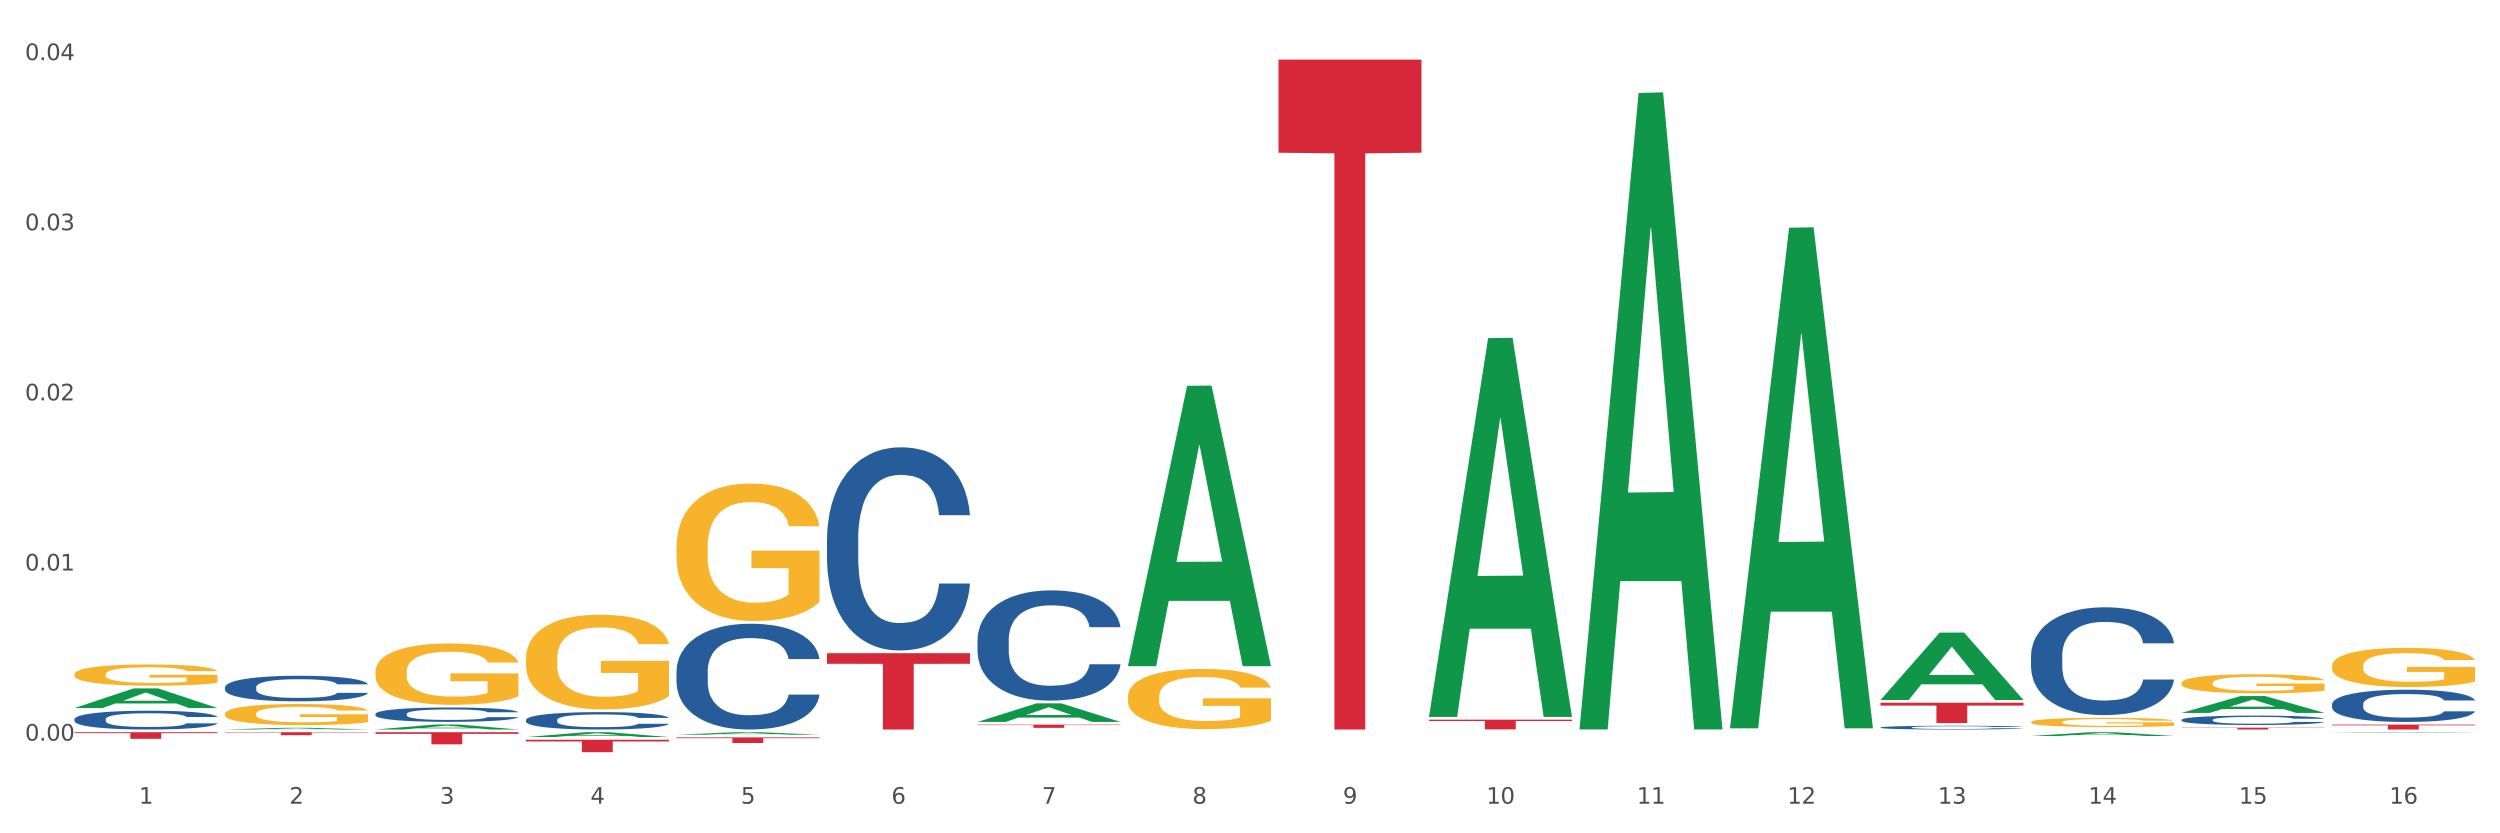 <?xml version="1.0" encoding="utf-8" standalone="no"?>
<!DOCTYPE svg PUBLIC "-//W3C//DTD SVG 1.1//EN"
  "http://www.w3.org/Graphics/SVG/1.1/DTD/svg11.dtd">
<svg xmlns:xlink="http://www.w3.org/1999/xlink" width="1080pt" height="360pt" viewBox="0 0 1080 360" xmlns="http://www.w3.org/2000/svg" version="1.1">
 <rect x="0" y="0" width="1080" height="360" fill="#333333" stroke="none"/>
 <defs>
  <style type="text/css">*{stroke-linejoin: round; stroke-linecap: butt}</style>
 </defs>
 <g id="figure_1">
  <g id="patch_1">
   <path d="M 0 360 
L 1080 360 
L 1080 0 
L 0 0 
z
" style="fill: #ffffff; stroke: #ffffff; stroke-linejoin: miter"/>
  </g>
  <g id="axes_1">
   <g id="matplotlib.axis_1">
    <g id="xtick_1">
     <g id="text_1">
      <!-- 1 -->
      <g style="fill: #4d4d4d" transform="translate(60.004 347.204) scale(0.096 -0.096)">
       <defs>
        <path id="DejaVuSans-31" d="M 794 531 
L 1825 531 
L 1825 4091 
L 703 3866 
L 703 4441 
L 1819 4666 
L 2450 4666 
L 2450 531 
L 3481 531 
L 3481 0 
L 794 0 
L 794 531 
z
" transform="scale(0.016)"/>
       </defs>
       <use xlink:href="#DejaVuSans-31"/>
      </g>
     </g>
    </g>
    <g id="xtick_2">
     <g id="text_2">
      <!-- 2 -->
      <g style="fill: #4d4d4d" transform="translate(125.021 347.204) scale(0.096 -0.096)">
       <defs>
        <path id="DejaVuSans-32" d="M 1228 531 
L 3431 531 
L 3431 0 
L 469 0 
L 469 531 
Q 828 903 1448 1529 
Q 2069 2156 2228 2338 
Q 2531 2678 2651 2914 
Q 2772 3150 2772 3378 
Q 2772 3750 2511 3984 
Q 2250 4219 1831 4219 
Q 1534 4219 1204 4116 
Q 875 4013 500 3803 
L 500 4441 
Q 881 4594 1212 4672 
Q 1544 4750 1819 4750 
Q 2544 4750 2975 4387 
Q 3406 4025 3406 3419 
Q 3406 3131 3298 2873 
Q 3191 2616 2906 2266 
Q 2828 2175 2409 1742 
Q 1991 1309 1228 531 
z
" transform="scale(0.016)"/>
       </defs>
       <use xlink:href="#DejaVuSans-32"/>
      </g>
     </g>
    </g>
    <g id="xtick_3">
     <g id="text_3">
      <!-- 3 -->
      <g style="fill: #4d4d4d" transform="translate(190.039 347.204) scale(0.096 -0.096)">
       <defs>
        <path id="DejaVuSans-33" d="M 2597 2516 
Q 3050 2419 3304 2112 
Q 3559 1806 3559 1356 
Q 3559 666 3084 287 
Q 2609 -91 1734 -91 
Q 1441 -91 1130 -33 
Q 819 25 488 141 
L 488 750 
Q 750 597 1062 519 
Q 1375 441 1716 441 
Q 2309 441 2620 675 
Q 2931 909 2931 1356 
Q 2931 1769 2642 2001 
Q 2353 2234 1838 2234 
L 1294 2234 
L 1294 2753 
L 1863 2753 
Q 2328 2753 2575 2939 
Q 2822 3125 2822 3475 
Q 2822 3834 2567 4026 
Q 2313 4219 1838 4219 
Q 1578 4219 1281 4162 
Q 984 4106 628 3988 
L 628 4550 
Q 988 4650 1302 4700 
Q 1616 4750 1894 4750 
Q 2613 4750 3031 4423 
Q 3450 4097 3450 3541 
Q 3450 3153 3228 2886 
Q 3006 2619 2597 2516 
z
" transform="scale(0.016)"/>
       </defs>
       <use xlink:href="#DejaVuSans-33"/>
      </g>
     </g>
    </g>
    <g id="xtick_4">
     <g id="text_4">
      <!-- 4 -->
      <g style="fill: #4d4d4d" transform="translate(255.056 347.204) scale(0.096 -0.096)">
       <defs>
        <path id="DejaVuSans-34" d="M 2419 4116 
L 825 1625 
L 2419 1625 
L 2419 4116 
z
M 2253 4666 
L 3047 4666 
L 3047 1625 
L 3713 1625 
L 3713 1100 
L 3047 1100 
L 3047 0 
L 2419 0 
L 2419 1100 
L 313 1100 
L 313 1709 
L 2253 4666 
z
" transform="scale(0.016)"/>
       </defs>
       <use xlink:href="#DejaVuSans-34"/>
      </g>
     </g>
    </g>
    <g id="xtick_5">
     <g id="text_5">
      <!-- 5 -->
      <g style="fill: #4d4d4d" transform="translate(320.073 347.204) scale(0.096 -0.096)">
       <defs>
        <path id="DejaVuSans-35" d="M 691 4666 
L 3169 4666 
L 3169 4134 
L 1269 4134 
L 1269 2991 
Q 1406 3038 1543 3061 
Q 1681 3084 1819 3084 
Q 2600 3084 3056 2656 
Q 3513 2228 3513 1497 
Q 3513 744 3044 326 
Q 2575 -91 1722 -91 
Q 1428 -91 1123 -41 
Q 819 9 494 109 
L 494 744 
Q 775 591 1075 516 
Q 1375 441 1709 441 
Q 2250 441 2565 725 
Q 2881 1009 2881 1497 
Q 2881 1984 2565 2268 
Q 2250 2553 1709 2553 
Q 1456 2553 1204 2497 
Q 953 2441 691 2322 
L 691 4666 
z
" transform="scale(0.016)"/>
       </defs>
       <use xlink:href="#DejaVuSans-35"/>
      </g>
     </g>
    </g>
    <g id="xtick_6">
     <g id="text_6">
      <!-- 6 -->
      <g style="fill: #4d4d4d" transform="translate(385.09 347.204) scale(0.096 -0.096)">
       <defs>
        <path id="DejaVuSans-36" d="M 2113 2584 
Q 1688 2584 1439 2293 
Q 1191 2003 1191 1497 
Q 1191 994 1439 701 
Q 1688 409 2113 409 
Q 2538 409 2786 701 
Q 3034 994 3034 1497 
Q 3034 2003 2786 2293 
Q 2538 2584 2113 2584 
z
M 3366 4563 
L 3366 3988 
Q 3128 4100 2886 4159 
Q 2644 4219 2406 4219 
Q 1781 4219 1451 3797 
Q 1122 3375 1075 2522 
Q 1259 2794 1537 2939 
Q 1816 3084 2150 3084 
Q 2853 3084 3261 2657 
Q 3669 2231 3669 1497 
Q 3669 778 3244 343 
Q 2819 -91 2113 -91 
Q 1303 -91 875 529 
Q 447 1150 447 2328 
Q 447 3434 972 4092 
Q 1497 4750 2381 4750 
Q 2619 4750 2861 4703 
Q 3103 4656 3366 4563 
z
" transform="scale(0.016)"/>
       </defs>
       <use xlink:href="#DejaVuSans-36"/>
      </g>
     </g>
    </g>
    <g id="xtick_7">
     <g id="text_7">
      <!-- 7 -->
      <g style="fill: #4d4d4d" transform="translate(450.108 347.204) scale(0.096 -0.096)">
       <defs>
        <path id="DejaVuSans-37" d="M 525 4666 
L 3525 4666 
L 3525 4397 
L 1831 0 
L 1172 0 
L 2766 4134 
L 525 4134 
L 525 4666 
z
" transform="scale(0.016)"/>
       </defs>
       <use xlink:href="#DejaVuSans-37"/>
      </g>
     </g>
    </g>
    <g id="xtick_8">
     <g id="text_8">
      <!-- 8 -->
      <g style="fill: #4d4d4d" transform="translate(515.125 347.204) scale(0.096 -0.096)">
       <defs>
        <path id="DejaVuSans-38" d="M 2034 2216 
Q 1584 2216 1326 1975 
Q 1069 1734 1069 1313 
Q 1069 891 1326 650 
Q 1584 409 2034 409 
Q 2484 409 2743 651 
Q 3003 894 3003 1313 
Q 3003 1734 2745 1975 
Q 2488 2216 2034 2216 
z
M 1403 2484 
Q 997 2584 770 2862 
Q 544 3141 544 3541 
Q 544 4100 942 4425 
Q 1341 4750 2034 4750 
Q 2731 4750 3128 4425 
Q 3525 4100 3525 3541 
Q 3525 3141 3298 2862 
Q 3072 2584 2669 2484 
Q 3125 2378 3379 2068 
Q 3634 1759 3634 1313 
Q 3634 634 3220 271 
Q 2806 -91 2034 -91 
Q 1263 -91 848 271 
Q 434 634 434 1313 
Q 434 1759 690 2068 
Q 947 2378 1403 2484 
z
M 1172 3481 
Q 1172 3119 1398 2916 
Q 1625 2713 2034 2713 
Q 2441 2713 2670 2916 
Q 2900 3119 2900 3481 
Q 2900 3844 2670 4047 
Q 2441 4250 2034 4250 
Q 1625 4250 1398 4047 
Q 1172 3844 1172 3481 
z
" transform="scale(0.016)"/>
       </defs>
       <use xlink:href="#DejaVuSans-38"/>
      </g>
     </g>
    </g>
    <g id="xtick_9">
     <g id="text_9">
      <!-- 9 -->
      <g style="fill: #4d4d4d" transform="translate(580.142 347.204) scale(0.096 -0.096)">
       <defs>
        <path id="DejaVuSans-39" d="M 703 97 
L 703 672 
Q 941 559 1184 500 
Q 1428 441 1663 441 
Q 2288 441 2617 861 
Q 2947 1281 2994 2138 
Q 2813 1869 2534 1725 
Q 2256 1581 1919 1581 
Q 1219 1581 811 2004 
Q 403 2428 403 3163 
Q 403 3881 828 4315 
Q 1253 4750 1959 4750 
Q 2769 4750 3195 4129 
Q 3622 3509 3622 2328 
Q 3622 1225 3098 567 
Q 2575 -91 1691 -91 
Q 1453 -91 1209 -44 
Q 966 3 703 97 
z
M 1959 2075 
Q 2384 2075 2632 2365 
Q 2881 2656 2881 3163 
Q 2881 3666 2632 3958 
Q 2384 4250 1959 4250 
Q 1534 4250 1286 3958 
Q 1038 3666 1038 3163 
Q 1038 2656 1286 2365 
Q 1534 2075 1959 2075 
z
" transform="scale(0.016)"/>
       </defs>
       <use xlink:href="#DejaVuSans-39"/>
      </g>
     </g>
    </g>
    <g id="xtick_10">
     <g id="text_10">
      <!-- 10 -->
      <g style="fill: #4d4d4d" transform="translate(642.105 347.204) scale(0.096 -0.096)">
       <defs>
        <path id="DejaVuSans-30" d="M 2034 4250 
Q 1547 4250 1301 3770 
Q 1056 3291 1056 2328 
Q 1056 1369 1301 889 
Q 1547 409 2034 409 
Q 2525 409 2770 889 
Q 3016 1369 3016 2328 
Q 3016 3291 2770 3770 
Q 2525 4250 2034 4250 
z
M 2034 4750 
Q 2819 4750 3233 4129 
Q 3647 3509 3647 2328 
Q 3647 1150 3233 529 
Q 2819 -91 2034 -91 
Q 1250 -91 836 529 
Q 422 1150 422 2328 
Q 422 3509 836 4129 
Q 1250 4750 2034 4750 
z
" transform="scale(0.016)"/>
       </defs>
       <use xlink:href="#DejaVuSans-31"/>
       <use xlink:href="#DejaVuSans-30" transform="translate(63.623 0)"/>
      </g>
     </g>
    </g>
    <g id="xtick_11">
     <g id="text_11">
      <!-- 11 -->
      <g style="fill: #4d4d4d" transform="translate(707.123 347.204) scale(0.096 -0.096)">
       <use xlink:href="#DejaVuSans-31"/>
       <use xlink:href="#DejaVuSans-31" transform="translate(63.623 0)"/>
      </g>
     </g>
    </g>
    <g id="xtick_12">
     <g id="text_12">
      <!-- 12 -->
      <g style="fill: #4d4d4d" transform="translate(772.14 347.204) scale(0.096 -0.096)">
       <use xlink:href="#DejaVuSans-31"/>
       <use xlink:href="#DejaVuSans-32" transform="translate(63.623 0)"/>
      </g>
     </g>
    </g>
    <g id="xtick_13">
     <g id="text_13">
      <!-- 13 -->
      <g style="fill: #4d4d4d" transform="translate(837.157 347.204) scale(0.096 -0.096)">
       <use xlink:href="#DejaVuSans-31"/>
       <use xlink:href="#DejaVuSans-33" transform="translate(63.623 0)"/>
      </g>
     </g>
    </g>
    <g id="xtick_14">
     <g id="text_14">
      <!-- 14 -->
      <g style="fill: #4d4d4d" transform="translate(902.174 347.204) scale(0.096 -0.096)">
       <use xlink:href="#DejaVuSans-31"/>
       <use xlink:href="#DejaVuSans-34" transform="translate(63.623 0)"/>
      </g>
     </g>
    </g>
    <g id="xtick_15">
     <g id="text_15">
      <!-- 15 -->
      <g style="fill: #4d4d4d" transform="translate(967.192 347.204) scale(0.096 -0.096)">
       <use xlink:href="#DejaVuSans-31"/>
       <use xlink:href="#DejaVuSans-35" transform="translate(63.623 0)"/>
      </g>
     </g>
    </g>
    <g id="xtick_16">
     <g id="text_16">
      <!-- 16 -->
      <g style="fill: #4d4d4d" transform="translate(1032.209 347.204) scale(0.096 -0.096)">
       <use xlink:href="#DejaVuSans-31"/>
       <use xlink:href="#DejaVuSans-36" transform="translate(63.623 0)"/>
      </g>
     </g>
    </g>
    <g id="xtick_17"/>
    <g id="xtick_18"/>
    <g id="xtick_19"/>
    <g id="xtick_20"/>
    <g id="xtick_21"/>
    <g id="xtick_22"/>
    <g id="xtick_23"/>
    <g id="xtick_24"/>
    <g id="xtick_25"/>
    <g id="xtick_26"/>
    <g id="xtick_27"/>
    <g id="xtick_28"/>
    <g id="xtick_29"/>
    <g id="xtick_30"/>
    <g id="xtick_31"/>
   </g>
   <g id="matplotlib.axis_2">
    <g id="ytick_1">
     <g id="text_17">
      <!-- 0.00 -->
      <g style="fill: #4d4d4d" transform="translate(10.8 319.955) scale(0.096 -0.096)">
       <defs>
        <path id="DejaVuSans-2e" d="M 684 794 
L 1344 794 
L 1344 0 
L 684 0 
L 684 794 
z
" transform="scale(0.016)"/>
       </defs>
       <use xlink:href="#DejaVuSans-30"/>
       <use xlink:href="#DejaVuSans-2e" transform="translate(63.623 0)"/>
       <use xlink:href="#DejaVuSans-30" transform="translate(95.41 0)"/>
       <use xlink:href="#DejaVuSans-30" transform="translate(159.033 0)"/>
      </g>
     </g>
    </g>
    <g id="ytick_2">
     <g id="text_18">
      <!-- 0.01 -->
      <g style="fill: #4d4d4d" transform="translate(10.8 246.46) scale(0.096 -0.096)">
       <use xlink:href="#DejaVuSans-30"/>
       <use xlink:href="#DejaVuSans-2e" transform="translate(63.623 0)"/>
       <use xlink:href="#DejaVuSans-30" transform="translate(95.41 0)"/>
       <use xlink:href="#DejaVuSans-31" transform="translate(159.033 0)"/>
      </g>
     </g>
    </g>
    <g id="ytick_3">
     <g id="text_19">
      <!-- 0.02 -->
      <g style="fill: #4d4d4d" transform="translate(10.8 172.965) scale(0.096 -0.096)">
       <use xlink:href="#DejaVuSans-30"/>
       <use xlink:href="#DejaVuSans-2e" transform="translate(63.623 0)"/>
       <use xlink:href="#DejaVuSans-30" transform="translate(95.41 0)"/>
       <use xlink:href="#DejaVuSans-32" transform="translate(159.033 0)"/>
      </g>
     </g>
    </g>
    <g id="ytick_4">
     <g id="text_20">
      <!-- 0.03 -->
      <g style="fill: #4d4d4d" transform="translate(10.8 99.47) scale(0.096 -0.096)">
       <use xlink:href="#DejaVuSans-30"/>
       <use xlink:href="#DejaVuSans-2e" transform="translate(63.623 0)"/>
       <use xlink:href="#DejaVuSans-30" transform="translate(95.41 0)"/>
       <use xlink:href="#DejaVuSans-33" transform="translate(159.033 0)"/>
      </g>
     </g>
    </g>
    <g id="ytick_5">
     <g id="text_21">
      <!-- 0.04 -->
      <g style="fill: #4d4d4d" transform="translate(10.8 25.975) scale(0.096 -0.096)">
       <use xlink:href="#DejaVuSans-30"/>
       <use xlink:href="#DejaVuSans-2e" transform="translate(63.623 0)"/>
       <use xlink:href="#DejaVuSans-30" transform="translate(95.41 0)"/>
       <use xlink:href="#DejaVuSans-34" transform="translate(159.033 0)"/>
      </g>
     </g>
    </g>
    <g id="ytick_6"/>
    <g id="ytick_7"/>
    <g id="ytick_8"/>
    <g id="ytick_9"/>
   </g>
   <g id="PolyCollection_1">
    <path d="M 32.175 305.86 
L 32.239 305.852 
L 57.709 297.4 
L 68.28 297.393 
L 93.941 305.876 
L 81.715 305.876 
L 76.176 303.9 
L 49.877 303.9 
L 49.686 303.932 
L 44.337 305.876 
L 32.175 305.876 
L 32.175 305.86 
L 53.188 302.721 
L 72.864 302.713 
L 63.122 299.201 
L 62.995 299.185 
L 62.867 299.209 
L 53.125 302.713 
L 53.188 302.721 
L 32.175 305.86 
z
" clip-path="url(#p68edb6d49c)" style="fill: #109648"/>
    <path d="M 97.192 315.144 
L 97.256 315.143 
L 122.727 314.405 
L 133.297 314.404 
L 158.959 315.145 
L 146.733 315.145 
L 141.193 314.973 
L 114.894 314.973 
L 114.703 314.976 
L 109.354 315.145 
L 97.192 315.145 
L 97.192 315.144 
L 118.206 314.87 
L 137.882 314.869 
L 128.139 314.562 
L 128.012 314.561 
L 127.884 314.563 
L 118.142 314.869 
L 118.206 314.87 
L 97.192 315.144 
z
" clip-path="url(#p68edb6d49c)" style="fill: #109648"/>
    <path d="M 162.209 315.141 
L 162.273 315.139 
L 187.744 313.002 
L 198.314 313 
L 223.976 315.145 
L 211.75 315.145 
L 206.21 314.646 
L 179.912 314.646 
L 179.721 314.654 
L 174.372 315.145 
L 162.209 315.145 
L 162.209 315.141 
L 183.223 314.348 
L 202.899 314.346 
L 193.156 313.457 
L 193.029 313.453 
L 192.902 313.459 
L 183.159 314.346 
L 183.223 314.348 
L 162.209 315.141 
z
" clip-path="url(#p68edb6d49c)" style="fill: #109648"/>
    <path d="M 227.227 318.408 
L 227.29 318.406 
L 252.761 316.31 
L 263.331 316.308 
L 288.993 318.412 
L 276.767 318.412 
L 271.227 317.922 
L 244.929 317.922 
L 244.738 317.93 
L 239.389 318.412 
L 227.227 318.412 
L 227.227 318.408 
L 248.24 317.629 
L 267.916 317.627 
L 258.174 316.756 
L 258.046 316.752 
L 257.919 316.758 
L 248.176 317.627 
L 248.24 317.629 
L 227.227 318.408 
z
" clip-path="url(#p68edb6d49c)" style="fill: #109648"/>
    <path d="M 877.399 311.94 
L 877.472 311.936 
L 877.472 311.804 
L 877.618 311.691 
L 878.347 311.417 
L 879.441 311.19 
L 880.243 311.069 
L 881.045 310.97 
L 881.993 310.872 
L 883.16 310.769 
L 885.275 310.619 
L 886.588 310.543 
L 888.192 310.462 
L 891.109 310.345 
L 893.224 310.279 
L 895.411 310.224 
L 898.985 310.159 
L 901.318 310.129 
L 903.798 310.107 
L 906.787 310.093 
L 909.048 310.089 
L 914.007 310.1 
L 918.236 310.133 
L 920.278 310.159 
L 922.904 310.202 
L 924.289 310.232 
L 926.55 310.29 
L 928.883 310.367 
L 930.488 310.433 
L 932.894 310.557 
L 934.717 310.682 
L 936.394 310.835 
L 937.27 310.941 
L 937.926 311.04 
L 938.509 311.153 
L 939.093 311.332 
L 925.966 311.332 
L 925.456 311.204 
L 924.654 311.084 
L 923.487 310.967 
L 922.466 310.894 
L 920.716 310.802 
L 919.111 310.744 
L 917.434 310.7 
L 915.392 310.663 
L 913.788 310.645 
L 911.527 310.63 
L 907.079 310.634 
L 904.089 310.663 
L 902.047 310.7 
L 900.735 310.733 
L 899.568 310.769 
L 898.255 310.82 
L 896.724 310.897 
L 895.63 310.967 
L 894.536 311.055 
L 893.661 311.142 
L 892.859 311.245 
L 892.203 311.354 
L 891.692 311.468 
L 891.255 311.607 
L 890.89 311.837 
L 890.89 312.338 
L 891.036 312.452 
L 891.4 312.602 
L 891.838 312.715 
L 892.567 312.85 
L 893.224 312.942 
L 894.463 313.073 
L 895.849 313.183 
L 896.943 313.253 
L 898.037 313.311 
L 899.933 313.392 
L 902.047 313.457 
L 903.87 313.498 
L 906.35 313.534 
L 908.027 313.549 
L 909.486 313.556 
L 913.059 313.556 
L 915.611 313.545 
L 918.455 313.52 
L 920.643 313.487 
L 922.466 313.446 
L 924.508 313.381 
L 925.82 313.318 
L 925.82 312.554 
L 909.777 312.55 
L 909.777 312.042 
L 939.166 312.042 
L 939.166 313.534 
L 937.926 313.611 
L 936.54 313.68 
L 935.082 313.743 
L 932.894 313.819 
L 930.269 313.893 
L 927.935 313.944 
L 925.456 313.988 
L 922.539 314.028 
L 918.747 314.064 
L 916.413 314.079 
L 913.496 314.09 
L 910.069 314.094 
L 907.079 314.086 
L 904.162 314.068 
L 901.099 314.035 
L 898.109 313.988 
L 895.849 313.94 
L 893.588 313.882 
L 891.182 313.805 
L 889.286 313.732 
L 887.827 313.666 
L 886.223 313.582 
L 884.473 313.472 
L 883.16 313.373 
L 881.993 313.271 
L 880.754 313.139 
L 879.879 313.026 
L 879.003 312.883 
L 878.493 312.777 
L 877.91 312.613 
L 877.472 312.382 
L 877.399 311.94 
z
" clip-path="url(#p68edb6d49c)" style="fill: #f7b32b"/>
    <path d="M 942.416 295.084 
L 942.489 295.076 
L 942.489 294.805 
L 942.635 294.571 
L 943.364 294.006 
L 944.458 293.538 
L 945.26 293.289 
L 946.063 293.086 
L 947.011 292.882 
L 948.177 292.671 
L 950.292 292.362 
L 951.605 292.203 
L 953.209 292.038 
L 956.126 291.796 
L 958.241 291.661 
L 960.429 291.547 
L 964.002 291.412 
L 966.335 291.351 
L 968.815 291.306 
L 971.805 291.276 
L 974.065 291.268 
L 979.024 291.291 
L 983.254 291.359 
L 985.296 291.412 
L 987.921 291.502 
L 989.306 291.563 
L 991.567 291.683 
L 993.901 291.842 
L 995.505 291.977 
L 997.911 292.234 
L 999.734 292.49 
L 1001.412 292.807 
L 1002.287 293.025 
L 1002.943 293.229 
L 1003.526 293.463 
L 1004.11 293.832 
L 990.984 293.832 
L 990.473 293.568 
L 989.671 293.319 
L 988.504 293.078 
L 987.483 292.927 
L 985.733 292.739 
L 984.129 292.618 
L 982.451 292.528 
L 980.41 292.452 
L 978.805 292.415 
L 976.545 292.384 
L 972.096 292.392 
L 969.106 292.452 
L 967.065 292.528 
L 965.752 292.596 
L 964.585 292.671 
L 963.273 292.777 
L 961.741 292.935 
L 960.647 293.078 
L 959.553 293.259 
L 958.678 293.44 
L 957.876 293.651 
L 957.22 293.877 
L 956.709 294.111 
L 956.272 294.398 
L 955.907 294.873 
L 955.907 295.906 
L 956.053 296.14 
L 956.418 296.449 
L 956.855 296.682 
L 957.585 296.961 
L 958.241 297.15 
L 959.481 297.421 
L 960.866 297.648 
L 961.96 297.791 
L 963.054 297.911 
L 964.95 298.077 
L 967.065 298.213 
L 968.888 298.296 
L 971.367 298.371 
L 973.044 298.402 
L 974.503 298.417 
L 978.076 298.417 
L 980.628 298.394 
L 983.472 298.341 
L 985.66 298.273 
L 987.483 298.19 
L 989.525 298.055 
L 990.838 297.927 
L 990.838 296.351 
L 974.795 296.343 
L 974.795 295.295 
L 1004.183 295.295 
L 1004.183 298.371 
L 1002.943 298.53 
L 1001.558 298.673 
L 1000.099 298.801 
L 997.911 298.96 
L 995.286 299.11 
L 992.953 299.216 
L 990.473 299.306 
L 987.556 299.389 
L 983.764 299.465 
L 981.431 299.495 
L 978.514 299.518 
L 975.086 299.525 
L 972.096 299.51 
L 969.179 299.472 
L 966.117 299.404 
L 963.127 299.306 
L 960.866 299.208 
L 958.605 299.088 
L 956.199 298.929 
L 954.303 298.779 
L 952.844 298.643 
L 951.24 298.469 
L 949.49 298.243 
L 948.177 298.04 
L 947.011 297.829 
L 945.771 297.557 
L 944.896 297.323 
L 944.021 297.029 
L 943.51 296.811 
L 942.927 296.471 
L 942.489 295.996 
L 942.416 295.084 
z
" clip-path="url(#p68edb6d49c)" style="fill: #f7b32b"/>
    <path d="M 1007.434 287.696 
L 1007.507 287.681 
L 1007.507 287.125 
L 1007.652 286.647 
L 1008.382 285.489 
L 1009.475 284.532 
L 1010.278 284.023 
L 1011.08 283.606 
L 1012.028 283.189 
L 1013.195 282.757 
L 1015.309 282.124 
L 1016.622 281.8 
L 1018.226 281.461 
L 1021.143 280.967 
L 1023.258 280.689 
L 1025.446 280.457 
L 1029.019 280.179 
L 1031.353 280.056 
L 1033.832 279.963 
L 1036.822 279.902 
L 1039.083 279.886 
L 1044.041 279.932 
L 1048.271 280.071 
L 1050.313 280.179 
L 1052.938 280.365 
L 1054.324 280.488 
L 1056.584 280.735 
L 1058.918 281.059 
L 1060.522 281.337 
L 1062.929 281.862 
L 1064.752 282.387 
L 1066.429 283.035 
L 1067.304 283.482 
L 1067.96 283.899 
L 1068.544 284.378 
L 1069.127 285.134 
L 1056.001 285.134 
L 1055.49 284.594 
L 1054.688 284.084 
L 1053.521 283.591 
L 1052.5 283.282 
L 1050.75 282.896 
L 1049.146 282.649 
L 1047.469 282.464 
L 1045.427 282.309 
L 1043.823 282.232 
L 1041.562 282.171 
L 1037.114 282.186 
L 1034.124 282.309 
L 1032.082 282.464 
L 1030.769 282.603 
L 1029.602 282.757 
L 1028.29 282.973 
L 1026.758 283.297 
L 1025.665 283.591 
L 1024.571 283.961 
L 1023.696 284.331 
L 1022.893 284.764 
L 1022.237 285.227 
L 1021.727 285.705 
L 1021.289 286.292 
L 1020.925 287.264 
L 1020.925 289.379 
L 1021.07 289.857 
L 1021.435 290.49 
L 1021.873 290.968 
L 1022.602 291.539 
L 1023.258 291.925 
L 1024.498 292.481 
L 1025.883 292.944 
L 1026.977 293.237 
L 1028.071 293.484 
L 1029.967 293.824 
L 1032.082 294.102 
L 1033.905 294.271 
L 1036.384 294.426 
L 1038.062 294.488 
L 1039.52 294.518 
L 1043.093 294.518 
L 1045.646 294.472 
L 1048.49 294.364 
L 1050.677 294.225 
L 1052.5 294.055 
L 1054.542 293.778 
L 1055.855 293.515 
L 1055.855 290.289 
L 1039.812 290.274 
L 1039.812 288.128 
L 1069.2 288.128 
L 1069.2 294.426 
L 1067.96 294.75 
L 1066.575 295.043 
L 1065.116 295.306 
L 1062.929 295.63 
L 1060.303 295.938 
L 1057.97 296.155 
L 1055.49 296.34 
L 1052.573 296.51 
L 1048.781 296.664 
L 1046.448 296.726 
L 1043.531 296.772 
L 1040.103 296.787 
L 1037.114 296.756 
L 1034.197 296.679 
L 1031.134 296.54 
L 1028.144 296.34 
L 1025.883 296.139 
L 1023.623 295.892 
L 1021.216 295.568 
L 1019.32 295.259 
L 1017.862 294.981 
L 1016.257 294.626 
L 1014.507 294.163 
L 1013.195 293.747 
L 1012.028 293.314 
L 1010.788 292.759 
L 1009.913 292.28 
L 1009.038 291.678 
L 1008.527 291.231 
L 1007.944 290.536 
L 1007.507 289.564 
L 1007.434 287.696 
z
" clip-path="url(#p68edb6d49c)" style="fill: #f7b32b"/>
    <path d="M 942.416 307.968 
L 942.48 307.962 
L 967.951 300.694 
L 978.521 300.687 
L 1004.183 307.982 
L 991.957 307.982 
L 986.417 306.283 
L 960.118 306.283 
L 959.927 306.311 
L 954.579 307.982 
L 942.416 307.982 
L 942.416 307.968 
L 963.43 305.27 
L 983.106 305.263 
L 973.363 302.242 
L 973.236 302.228 
L 973.109 302.249 
L 963.366 305.263 
L 963.43 305.27 
L 942.416 307.968 
z
" clip-path="url(#p68edb6d49c)" style="fill: #109648"/>
    <path d="M 32.175 291.29 
L 32.248 291.281 
L 32.248 290.979 
L 32.394 290.719 
L 33.123 290.09 
L 34.217 289.57 
L 35.019 289.294 
L 35.821 289.067 
L 36.769 288.841 
L 37.936 288.606 
L 40.051 288.262 
L 41.363 288.086 
L 42.968 287.901 
L 45.885 287.633 
L 47.999 287.482 
L 50.187 287.356 
L 53.76 287.205 
L 56.094 287.138 
L 58.573 287.088 
L 61.563 287.054 
L 63.824 287.046 
L 68.783 287.071 
L 73.012 287.146 
L 75.054 287.205 
L 77.679 287.306 
L 79.065 287.373 
L 81.326 287.507 
L 83.659 287.683 
L 85.263 287.834 
L 87.67 288.119 
L 89.493 288.404 
L 91.17 288.757 
L 92.045 289 
L 92.702 289.226 
L 93.285 289.486 
L 93.868 289.897 
L 80.742 289.897 
L 80.232 289.604 
L 79.43 289.327 
L 78.263 289.059 
L 77.242 288.891 
L 75.492 288.681 
L 73.887 288.547 
L 72.21 288.446 
L 70.168 288.362 
L 68.564 288.321 
L 66.303 288.287 
L 61.855 288.295 
L 58.865 288.362 
L 56.823 288.446 
L 55.511 288.522 
L 54.344 288.606 
L 53.031 288.723 
L 51.5 288.899 
L 50.406 289.059 
L 49.312 289.26 
L 48.437 289.461 
L 47.635 289.696 
L 46.979 289.948 
L 46.468 290.208 
L 46.031 290.527 
L 45.666 291.055 
L 45.666 292.204 
L 45.812 292.464 
L 46.176 292.808 
L 46.614 293.068 
L 47.343 293.378 
L 47.999 293.588 
L 49.239 293.89 
L 50.625 294.142 
L 51.719 294.301 
L 52.812 294.435 
L 54.708 294.62 
L 56.823 294.771 
L 58.646 294.863 
L 61.126 294.947 
L 62.803 294.981 
L 64.261 294.997 
L 67.835 294.997 
L 70.387 294.972 
L 73.231 294.913 
L 75.419 294.838 
L 77.242 294.746 
L 79.284 294.595 
L 80.596 294.452 
L 80.596 292.699 
L 64.553 292.691 
L 64.553 291.525 
L 93.941 291.525 
L 93.941 294.947 
L 92.702 295.123 
L 91.316 295.283 
L 89.858 295.425 
L 87.67 295.601 
L 85.045 295.769 
L 82.711 295.886 
L 80.232 295.987 
L 77.315 296.079 
L 73.523 296.163 
L 71.189 296.197 
L 68.272 296.222 
L 64.845 296.23 
L 61.855 296.214 
L 58.938 296.172 
L 55.875 296.096 
L 52.885 295.987 
L 50.625 295.878 
L 48.364 295.744 
L 45.958 295.568 
L 44.062 295.4 
L 42.603 295.249 
L 40.999 295.056 
L 39.249 294.804 
L 37.936 294.578 
L 36.769 294.343 
L 35.529 294.041 
L 34.654 293.781 
L 33.779 293.454 
L 33.269 293.211 
L 32.685 292.833 
L 32.248 292.305 
L 32.175 291.29 
z
" clip-path="url(#p68edb6d49c)" style="fill: #f7b32b"/>
    <path d="M 97.192 308.342 
L 97.265 308.333 
L 97.265 308.034 
L 97.411 307.776 
L 98.14 307.152 
L 99.234 306.636 
L 100.036 306.361 
L 100.838 306.137 
L 101.786 305.912 
L 102.953 305.679 
L 105.068 305.338 
L 106.381 305.163 
L 107.985 304.98 
L 110.902 304.714 
L 113.017 304.564 
L 115.204 304.439 
L 118.778 304.29 
L 121.111 304.223 
L 123.591 304.173 
L 126.58 304.14 
L 128.841 304.131 
L 133.8 304.156 
L 138.03 304.231 
L 140.071 304.29 
L 142.697 304.389 
L 144.082 304.456 
L 146.343 304.589 
L 148.676 304.764 
L 150.281 304.914 
L 152.687 305.196 
L 154.51 305.479 
L 156.188 305.829 
L 157.063 306.07 
L 157.719 306.295 
L 158.302 306.553 
L 158.886 306.96 
L 145.759 306.96 
L 145.249 306.669 
L 144.447 306.395 
L 143.28 306.128 
L 142.259 305.962 
L 140.509 305.754 
L 138.905 305.621 
L 137.227 305.521 
L 135.185 305.438 
L 133.581 305.396 
L 131.321 305.363 
L 126.872 305.371 
L 123.882 305.438 
L 121.84 305.521 
L 120.528 305.596 
L 119.361 305.679 
L 118.048 305.796 
L 116.517 305.97 
L 115.423 306.128 
L 114.329 306.328 
L 113.454 306.528 
L 112.652 306.761 
L 111.996 307.01 
L 111.485 307.268 
L 111.048 307.584 
L 110.683 308.109 
L 110.683 309.248 
L 110.829 309.506 
L 111.194 309.848 
L 111.631 310.105 
L 112.36 310.413 
L 113.017 310.621 
L 114.256 310.921 
L 115.642 311.171 
L 116.736 311.329 
L 117.83 311.462 
L 119.726 311.645 
L 121.84 311.795 
L 123.664 311.886 
L 126.143 311.969 
L 127.82 312.003 
L 129.279 312.019 
L 132.852 312.019 
L 135.404 311.994 
L 138.248 311.936 
L 140.436 311.861 
L 142.259 311.77 
L 144.301 311.62 
L 145.614 311.478 
L 145.614 309.739 
L 129.57 309.731 
L 129.57 308.575 
L 158.959 308.575 
L 158.959 311.969 
L 157.719 312.144 
L 156.333 312.302 
L 154.875 312.444 
L 152.687 312.618 
L 150.062 312.785 
L 147.728 312.901 
L 145.249 313.001 
L 142.332 313.093 
L 138.54 313.176 
L 136.206 313.209 
L 133.289 313.234 
L 129.862 313.242 
L 126.872 313.226 
L 123.955 313.184 
L 120.892 313.109 
L 117.903 313.001 
L 115.642 312.893 
L 113.381 312.76 
L 110.975 312.585 
L 109.079 312.419 
L 107.62 312.269 
L 106.016 312.077 
L 104.266 311.828 
L 102.953 311.603 
L 101.786 311.37 
L 100.547 311.071 
L 99.672 310.813 
L 98.797 310.488 
L 98.286 310.247 
L 97.703 309.873 
L 97.265 309.348 
L 97.192 308.342 
z
" clip-path="url(#p68edb6d49c)" style="fill: #f7b32b"/>
    <path d="M 747.365 314.24 
L 747.428 314.037 
L 772.899 98.382 
L 783.469 98.179 
L 809.131 314.647 
L 796.905 314.647 
L 791.365 264.239 
L 765.067 264.239 
L 764.876 265.052 
L 759.527 314.647 
L 747.365 314.647 
L 747.365 314.24 
L 768.378 234.157 
L 788.054 233.954 
L 778.312 144.318 
L 778.184 143.912 
L 778.057 144.521 
L 768.314 233.954 
L 768.378 234.157 
L 747.365 314.24 
z
" clip-path="url(#p68edb6d49c)" style="fill: #109648"/>
    <path d="M 682.347 314.622 
L 682.411 314.364 
L 707.882 40.152 
L 718.452 39.894 
L 744.114 315.139 
L 731.888 315.139 
L 726.348 251.044 
L 700.05 251.044 
L 699.859 252.078 
L 694.51 315.139 
L 682.347 315.139 
L 682.347 314.622 
L 703.361 212.794 
L 723.037 212.536 
L 713.294 98.561 
L 713.167 98.044 
L 713.04 98.819 
L 703.297 212.536 
L 703.361 212.794 
L 682.347 314.622 
z
" clip-path="url(#p68edb6d49c)" style="fill: #109648"/>
    <path d="M 812.382 302.371 
L 812.446 302.343 
L 837.916 273.29 
L 848.487 273.263 
L 874.148 302.425 
L 861.922 302.425 
L 856.382 295.634 
L 830.084 295.634 
L 829.893 295.744 
L 824.544 302.425 
L 812.382 302.425 
L 812.382 302.371 
L 833.395 291.582 
L 853.071 291.554 
L 843.329 279.479 
L 843.201 279.424 
L 843.074 279.506 
L 833.332 291.554 
L 833.395 291.582 
L 812.382 302.371 
z
" clip-path="url(#p68edb6d49c)" style="fill: #109648"/>
    <path d="M 877.399 317.941 
L 877.463 317.939 
L 902.933 316.309 
L 913.504 316.308 
L 939.166 317.944 
L 926.94 317.944 
L 921.4 317.563 
L 895.101 317.563 
L 894.91 317.569 
L 889.561 317.944 
L 877.399 317.944 
L 877.399 317.941 
L 898.412 317.335 
L 918.089 317.334 
L 908.346 316.656 
L 908.219 316.653 
L 908.091 316.658 
L 898.349 317.334 
L 898.412 317.335 
L 877.399 317.941 
z
" clip-path="url(#p68edb6d49c)" style="fill: #109648"/>
    <path d="M 292.244 236.35 
L 292.317 236.296 
L 292.317 234.344 
L 292.463 232.663 
L 293.192 228.595 
L 294.286 225.233 
L 295.088 223.443 
L 295.89 221.979 
L 296.838 220.514 
L 298.005 218.996 
L 300.12 216.772 
L 301.432 215.633 
L 303.037 214.44 
L 305.954 212.705 
L 308.068 211.729 
L 310.256 210.915 
L 313.829 209.939 
L 316.163 209.505 
L 318.642 209.18 
L 321.632 208.963 
L 323.893 208.908 
L 328.852 209.071 
L 333.081 209.559 
L 335.123 209.939 
L 337.748 210.59 
L 339.134 211.024 
L 341.395 211.891 
L 343.728 213.03 
L 345.332 214.006 
L 347.739 215.85 
L 349.562 217.694 
L 351.239 219.972 
L 352.114 221.545 
L 352.771 223.009 
L 353.354 224.69 
L 353.937 227.348 
L 340.811 227.348 
L 340.301 225.45 
L 339.499 223.66 
L 338.332 221.924 
L 337.311 220.84 
L 335.561 219.484 
L 333.956 218.616 
L 332.279 217.965 
L 330.237 217.423 
L 328.633 217.152 
L 326.372 216.935 
L 321.924 216.989 
L 318.934 217.423 
L 316.892 217.965 
L 315.58 218.453 
L 314.413 218.996 
L 313.1 219.755 
L 311.569 220.894 
L 310.475 221.924 
L 309.381 223.226 
L 308.506 224.528 
L 307.704 226.046 
L 307.047 227.673 
L 306.537 229.354 
L 306.099 231.415 
L 305.735 234.832 
L 305.735 242.262 
L 305.881 243.943 
L 306.245 246.167 
L 306.683 247.848 
L 307.412 249.854 
L 308.068 251.21 
L 309.308 253.163 
L 310.694 254.79 
L 311.788 255.82 
L 312.881 256.688 
L 314.777 257.881 
L 316.892 258.857 
L 318.715 259.454 
L 321.195 259.996 
L 322.872 260.213 
L 324.33 260.321 
L 327.904 260.321 
L 330.456 260.159 
L 333.3 259.779 
L 335.488 259.291 
L 337.311 258.694 
L 339.353 257.718 
L 340.665 256.796 
L 340.665 245.462 
L 324.622 245.407 
L 324.622 237.869 
L 354.01 237.869 
L 354.01 259.996 
L 352.771 261.135 
L 351.385 262.165 
L 349.927 263.087 
L 347.739 264.226 
L 345.114 265.311 
L 342.78 266.07 
L 340.301 266.721 
L 337.384 267.317 
L 333.592 267.86 
L 331.258 268.077 
L 328.341 268.239 
L 324.914 268.294 
L 321.924 268.185 
L 319.007 267.914 
L 315.944 267.426 
L 312.954 266.721 
L 310.694 266.016 
L 308.433 265.148 
L 306.027 264.009 
L 304.131 262.925 
L 302.672 261.948 
L 301.068 260.701 
L 299.318 259.074 
L 298.005 257.61 
L 296.838 256.091 
L 295.598 254.139 
L 294.723 252.458 
L 293.848 250.343 
L 293.338 248.77 
L 292.754 246.329 
L 292.317 242.913 
L 292.244 236.35 
z
" clip-path="url(#p68edb6d49c)" style="fill: #f7b32b"/>
    <path d="M 487.296 300.984 
L 487.369 300.96 
L 487.369 300.106 
L 487.514 299.37 
L 488.244 297.589 
L 489.338 296.117 
L 490.14 295.334 
L 490.942 294.693 
L 491.89 294.052 
L 493.057 293.387 
L 495.171 292.413 
L 496.484 291.915 
L 498.088 291.392 
L 501.005 290.633 
L 503.12 290.205 
L 505.308 289.849 
L 508.881 289.422 
L 511.215 289.232 
L 513.694 289.09 
L 516.684 288.995 
L 518.945 288.971 
L 523.903 289.042 
L 528.133 289.256 
L 530.175 289.422 
L 532.8 289.707 
L 534.186 289.897 
L 536.446 290.277 
L 538.78 290.775 
L 540.384 291.203 
L 542.791 292.01 
L 544.614 292.817 
L 546.291 293.814 
L 547.166 294.503 
L 547.822 295.144 
L 548.406 295.88 
L 548.989 297.043 
L 535.863 297.043 
L 535.352 296.212 
L 534.55 295.429 
L 533.383 294.669 
L 532.363 294.194 
L 530.612 293.6 
L 529.008 293.221 
L 527.331 292.936 
L 525.289 292.698 
L 523.685 292.58 
L 521.424 292.485 
L 516.976 292.508 
L 513.986 292.698 
L 511.944 292.936 
L 510.631 293.149 
L 509.464 293.387 
L 508.152 293.719 
L 506.62 294.218 
L 505.527 294.669 
L 504.433 295.239 
L 503.558 295.808 
L 502.756 296.473 
L 502.099 297.185 
L 501.589 297.921 
L 501.151 298.824 
L 500.787 300.319 
L 500.787 303.572 
L 500.932 304.308 
L 501.297 305.281 
L 501.735 306.017 
L 502.464 306.896 
L 503.12 307.489 
L 504.36 308.344 
L 505.745 309.056 
L 506.839 309.507 
L 507.933 309.887 
L 509.829 310.41 
L 511.944 310.837 
L 513.767 311.098 
L 516.246 311.336 
L 517.924 311.43 
L 519.382 311.478 
L 522.955 311.478 
L 525.508 311.407 
L 528.352 311.241 
L 530.539 311.027 
L 532.363 310.766 
L 534.404 310.338 
L 535.717 309.935 
L 535.717 304.973 
L 519.674 304.949 
L 519.674 301.649 
L 549.062 301.649 
L 549.062 311.336 
L 547.822 311.834 
L 546.437 312.285 
L 544.978 312.689 
L 542.791 313.187 
L 540.165 313.662 
L 537.832 313.995 
L 535.352 314.279 
L 532.435 314.541 
L 528.643 314.778 
L 526.31 314.873 
L 523.393 314.944 
L 519.966 314.968 
L 516.976 314.921 
L 514.059 314.802 
L 510.996 314.588 
L 508.006 314.279 
L 505.745 313.971 
L 503.485 313.591 
L 501.078 313.092 
L 499.182 312.618 
L 497.724 312.19 
L 496.119 311.644 
L 494.369 310.932 
L 493.057 310.291 
L 491.89 309.626 
L 490.65 308.771 
L 489.775 308.035 
L 488.9 307.109 
L 488.39 306.421 
L 487.806 305.353 
L 487.369 303.857 
L 487.296 300.984 
z
" clip-path="url(#p68edb6d49c)" style="fill: #f7b32b"/>
    <path d="M 1007.434 316.592 
L 1007.497 316.592 
L 1032.968 316.308 
L 1043.538 316.308 
L 1069.2 316.593 
L 1056.974 316.593 
L 1051.434 316.526 
L 1025.136 316.526 
L 1024.945 316.527 
L 1019.596 316.593 
L 1007.434 316.593 
L 1007.434 316.592 
L 1028.447 316.487 
L 1048.123 316.486 
L 1038.38 316.368 
L 1038.253 316.368 
L 1038.126 316.369 
L 1028.383 316.486 
L 1028.447 316.487 
L 1007.434 316.592 
z
" clip-path="url(#p68edb6d49c)" style="fill: #109648"/>
    <path d="M 227.227 319.574 
L 288.993 319.574 
L 288.993 320.321 
L 264.696 320.326 
L 264.696 324.95 
L 251.377 324.95 
L 251.377 320.326 
L 227.227 320.321 
L 227.227 319.579 
L 227.227 319.574 
z
" clip-path="url(#p68edb6d49c)" style="fill: #d62839"/>
    <path d="M 292.244 318.568 
L 354.01 318.568 
L 354.01 318.902 
L 329.714 318.904 
L 329.714 320.971 
L 316.394 320.971 
L 316.394 318.904 
L 292.244 318.902 
L 292.244 318.571 
L 292.244 318.568 
z
" clip-path="url(#p68edb6d49c)" style="fill: #d62839"/>
    <path d="M 1007.434 304.208 
L 1007.507 304.195 
L 1007.507 303.839 
L 1007.726 303.355 
L 1008.529 302.465 
L 1009.551 301.791 
L 1011.303 301.002 
L 1012.252 300.672 
L 1013.493 300.303 
L 1016.049 299.705 
L 1018.969 299.196 
L 1021.013 298.916 
L 1022.547 298.738 
L 1025.978 298.42 
L 1027.949 298.28 
L 1029.994 298.166 
L 1031.746 298.089 
L 1034.666 298 
L 1037.003 297.962 
L 1039.704 297.95 
L 1041.967 297.962 
L 1044.961 298.013 
L 1049.341 298.166 
L 1051.021 298.255 
L 1053.284 298.407 
L 1055.62 298.611 
L 1057.518 298.814 
L 1059.709 299.107 
L 1061.972 299.489 
L 1064.162 299.972 
L 1065.696 300.417 
L 1066.937 300.888 
L 1068.032 301.46 
L 1068.835 302.083 
L 1069.2 302.605 
L 1055.839 302.605 
L 1055.474 302.134 
L 1054.744 301.625 
L 1054.014 301.282 
L 1053.211 301.002 
L 1051.97 300.684 
L 1050.875 300.481 
L 1049.049 300.239 
L 1047.37 300.086 
L 1045.983 299.997 
L 1044.304 299.921 
L 1040.726 299.845 
L 1038.171 299.845 
L 1036.565 299.87 
L 1034.593 299.934 
L 1032.914 300.023 
L 1030.943 300.175 
L 1029.41 300.341 
L 1027.876 300.557 
L 1027 300.71 
L 1025.686 300.989 
L 1024.81 301.218 
L 1023.642 301.613 
L 1022.985 301.893 
L 1021.817 302.618 
L 1021.306 303.152 
L 1021.086 303.521 
L 1020.94 303.928 
L 1020.94 305.912 
L 1021.379 306.802 
L 1021.744 307.184 
L 1022.328 307.616 
L 1023.423 308.176 
L 1025.029 308.723 
L 1026.708 309.117 
L 1028.095 309.359 
L 1029.41 309.537 
L 1030.724 309.677 
L 1032.33 309.804 
L 1033.644 309.88 
L 1035.615 309.957 
L 1037.952 309.995 
L 1039.777 309.995 
L 1043.501 309.931 
L 1045.18 309.868 
L 1046.786 309.779 
L 1048.538 309.639 
L 1049.925 309.486 
L 1050.728 309.372 
L 1052.043 309.13 
L 1053.065 308.876 
L 1053.941 308.583 
L 1054.525 308.329 
L 1055.182 307.947 
L 1055.693 307.515 
L 1055.839 307.286 
L 1069.2 307.286 
L 1068.908 307.744 
L 1068.397 308.189 
L 1067.375 308.787 
L 1066.572 309.13 
L 1065.33 309.55 
L 1064.016 309.906 
L 1062.191 310.3 
L 1060.512 310.593 
L 1058.76 310.847 
L 1056.861 311.076 
L 1053.43 311.394 
L 1052.189 311.483 
L 1049.56 311.636 
L 1047.516 311.725 
L 1044.523 311.814 
L 1041.456 311.865 
L 1038.244 311.877 
L 1035.396 311.852 
L 1032.257 311.776 
L 1030.286 311.699 
L 1028.095 311.585 
L 1025.54 311.407 
L 1023.131 311.191 
L 1020.867 310.936 
L 1018.75 310.644 
L 1016.779 310.313 
L 1014.224 309.766 
L 1012.325 309.232 
L 1010.938 308.736 
L 1009.989 308.316 
L 1009.04 307.782 
L 1008.529 307.413 
L 1007.726 306.522 
L 1007.434 305.696 
L 1007.434 304.208 
z
" clip-path="url(#p68edb6d49c)" style="fill: #255c99"/>
    <path d="M 942.416 314.36 
L 1004.183 314.36 
L 1004.183 314.469 
L 979.886 314.47 
L 979.886 315.145 
L 966.567 315.145 
L 966.567 314.47 
L 942.416 314.469 
L 942.416 314.36 
L 942.416 314.36 
z
" clip-path="url(#p68edb6d49c)" style="fill: #d62839"/>
    <path d="M 1007.434 313.04 
L 1069.2 313.04 
L 1069.2 313.332 
L 1044.903 313.334 
L 1044.903 315.145 
L 1031.584 315.145 
L 1031.584 313.334 
L 1007.434 313.332 
L 1007.434 313.042 
L 1007.434 313.04 
z
" clip-path="url(#p68edb6d49c)" style="fill: #d62839"/>
    <path d="M 812.382 303.588 
L 874.148 303.588 
L 874.148 304.807 
L 849.852 304.815 
L 849.852 312.364 
L 836.532 312.364 
L 836.532 304.815 
L 812.382 304.807 
L 812.382 303.596 
L 812.382 303.588 
z
" clip-path="url(#p68edb6d49c)" style="fill: #d62839"/>
    <path d="M 617.33 310.889 
L 679.097 310.889 
L 679.097 311.475 
L 654.8 311.479 
L 654.8 315.103 
L 641.481 315.103 
L 641.481 311.479 
L 617.33 311.475 
L 617.33 310.893 
L 617.33 310.889 
z
" clip-path="url(#p68edb6d49c)" style="fill: #d62839"/>
    <path d="M 162.209 316.308 
L 223.976 316.308 
L 223.976 317.037 
L 199.679 317.042 
L 199.679 321.558 
L 186.36 321.558 
L 186.36 317.042 
L 162.209 317.037 
L 162.209 316.313 
L 162.209 316.308 
z
" clip-path="url(#p68edb6d49c)" style="fill: #d62839"/>
    <path d="M 97.192 316.308 
L 158.959 316.308 
L 158.959 316.489 
L 134.662 316.49 
L 134.662 317.612 
L 121.343 317.612 
L 121.343 316.49 
L 97.192 316.489 
L 97.192 316.309 
L 97.192 316.308 
z
" clip-path="url(#p68edb6d49c)" style="fill: #d62839"/>
    <path d="M 32.175 316.308 
L 93.941 316.308 
L 93.941 316.702 
L 69.645 316.705 
L 69.645 319.148 
L 56.325 319.148 
L 56.325 316.705 
L 32.175 316.702 
L 32.175 316.31 
L 32.175 316.308 
z
" clip-path="url(#p68edb6d49c)" style="fill: #d62839"/>
    <path d="M 357.261 282.176 
L 419.028 282.176 
L 419.028 286.758 
L 394.731 286.789 
L 394.731 315.145 
L 381.412 315.145 
L 381.412 286.789 
L 357.261 286.758 
L 357.261 282.207 
L 357.261 282.176 
z
" clip-path="url(#p68edb6d49c)" style="fill: #d62839"/>
    <path d="M 422.278 313.048 
L 484.045 313.048 
L 484.045 313.24 
L 459.748 313.241 
L 459.748 314.427 
L 446.429 314.427 
L 446.429 313.241 
L 422.278 313.24 
L 422.278 313.049 
L 422.278 313.048 
z
" clip-path="url(#p68edb6d49c)" style="fill: #d62839"/>
    <path d="M 552.313 25.759 
L 614.079 25.759 
L 614.079 65.975 
L 589.783 66.246 
L 589.783 315.145 
L 576.463 315.145 
L 576.463 66.246 
L 552.313 65.975 
L 552.313 26.031 
L 552.313 25.759 
z
" clip-path="url(#p68edb6d49c)" style="fill: #d62839"/>
    <path d="M 162.209 290.229 
L 162.282 290.205 
L 162.282 289.334 
L 162.428 288.585 
L 163.157 286.77 
L 164.251 285.271 
L 165.054 284.472 
L 165.856 283.819 
L 166.804 283.166 
L 167.97 282.489 
L 170.085 281.497 
L 171.398 280.989 
L 173.002 280.457 
L 175.919 279.683 
L 178.034 279.247 
L 180.222 278.884 
L 183.795 278.449 
L 186.128 278.255 
L 188.608 278.11 
L 191.598 278.013 
L 193.858 277.989 
L 198.817 278.062 
L 203.047 278.28 
L 205.089 278.449 
L 207.714 278.739 
L 209.099 278.933 
L 211.36 279.32 
L 213.694 279.828 
L 215.298 280.263 
L 217.704 281.086 
L 219.528 281.908 
L 221.205 282.924 
L 222.08 283.626 
L 222.736 284.279 
L 223.32 285.029 
L 223.903 286.214 
L 210.777 286.214 
L 210.266 285.367 
L 209.464 284.569 
L 208.297 283.795 
L 207.276 283.311 
L 205.526 282.706 
L 203.922 282.319 
L 202.245 282.029 
L 200.203 281.787 
L 198.598 281.666 
L 196.338 281.569 
L 191.889 281.594 
L 188.9 281.787 
L 186.858 282.029 
L 185.545 282.247 
L 184.378 282.489 
L 183.066 282.827 
L 181.534 283.335 
L 180.44 283.795 
L 179.347 284.375 
L 178.471 284.956 
L 177.669 285.633 
L 177.013 286.359 
L 176.503 287.109 
L 176.065 288.028 
L 175.7 289.552 
L 175.7 292.866 
L 175.846 293.616 
L 176.211 294.608 
L 176.648 295.358 
L 177.378 296.253 
L 178.034 296.858 
L 179.274 297.728 
L 180.659 298.454 
L 181.753 298.914 
L 182.847 299.301 
L 184.743 299.833 
L 186.858 300.268 
L 188.681 300.534 
L 191.16 300.776 
L 192.837 300.873 
L 194.296 300.922 
L 197.869 300.922 
L 200.422 300.849 
L 203.266 300.68 
L 205.453 300.462 
L 207.276 300.196 
L 209.318 299.76 
L 210.631 299.349 
L 210.631 294.293 
L 194.588 294.269 
L 194.588 290.907 
L 223.976 290.907 
L 223.976 300.776 
L 222.736 301.284 
L 221.351 301.744 
L 219.892 302.155 
L 217.704 302.663 
L 215.079 303.147 
L 212.746 303.486 
L 210.266 303.776 
L 207.349 304.042 
L 203.557 304.284 
L 201.224 304.381 
L 198.307 304.453 
L 194.879 304.477 
L 191.889 304.429 
L 188.972 304.308 
L 185.91 304.09 
L 182.92 303.776 
L 180.659 303.461 
L 178.399 303.074 
L 175.992 302.566 
L 174.096 302.083 
L 172.638 301.647 
L 171.033 301.091 
L 169.283 300.365 
L 167.97 299.712 
L 166.804 299.035 
L 165.564 298.164 
L 164.689 297.414 
L 163.814 296.471 
L 163.303 295.769 
L 162.72 294.68 
L 162.282 293.156 
L 162.209 290.229 
z
" clip-path="url(#p68edb6d49c)" style="fill: #f7b32b"/>
    <path d="M 227.227 284.46 
L 227.3 284.423 
L 227.3 283.078 
L 227.445 281.92 
L 228.175 279.117 
L 229.269 276.801 
L 230.071 275.568 
L 230.873 274.559 
L 231.821 273.55 
L 232.988 272.504 
L 235.102 270.972 
L 236.415 270.187 
L 238.019 269.365 
L 240.936 268.169 
L 243.051 267.497 
L 245.239 266.936 
L 248.812 266.264 
L 251.146 265.965 
L 253.625 265.741 
L 256.615 265.591 
L 258.876 265.554 
L 263.834 265.666 
L 268.064 266.002 
L 270.106 266.264 
L 272.731 266.712 
L 274.117 267.011 
L 276.377 267.609 
L 278.711 268.394 
L 280.315 269.066 
L 282.722 270.337 
L 284.545 271.607 
L 286.222 273.176 
L 287.097 274.26 
L 287.753 275.269 
L 288.337 276.427 
L 288.92 278.258 
L 275.794 278.258 
L 275.283 276.95 
L 274.481 275.717 
L 273.315 274.521 
L 272.294 273.774 
L 270.543 272.84 
L 268.939 272.242 
L 267.262 271.794 
L 265.22 271.42 
L 263.616 271.233 
L 261.355 271.084 
L 256.907 271.121 
L 253.917 271.42 
L 251.875 271.794 
L 250.562 272.13 
L 249.396 272.504 
L 248.083 273.027 
L 246.552 273.811 
L 245.458 274.521 
L 244.364 275.418 
L 243.489 276.315 
L 242.687 277.361 
L 242.03 278.482 
L 241.52 279.64 
L 241.082 281.06 
L 240.718 283.414 
L 240.718 288.533 
L 240.863 289.692 
L 241.228 291.223 
L 241.666 292.382 
L 242.395 293.764 
L 243.051 294.698 
L 244.291 296.044 
L 245.676 297.164 
L 246.77 297.874 
L 247.864 298.472 
L 249.76 299.294 
L 251.875 299.967 
L 253.698 300.378 
L 256.177 300.751 
L 257.855 300.901 
L 259.313 300.976 
L 262.886 300.976 
L 265.439 300.864 
L 268.283 300.602 
L 270.47 300.266 
L 272.294 299.855 
L 274.335 299.182 
L 275.648 298.547 
L 275.648 290.738 
L 259.605 290.7 
L 259.605 285.507 
L 288.993 285.507 
L 288.993 300.751 
L 287.753 301.536 
L 286.368 302.246 
L 284.909 302.881 
L 282.722 303.666 
L 280.096 304.413 
L 277.763 304.936 
L 275.283 305.385 
L 272.366 305.796 
L 268.574 306.169 
L 266.241 306.319 
L 263.324 306.431 
L 259.897 306.468 
L 256.907 306.394 
L 253.99 306.207 
L 250.927 305.87 
L 247.937 305.385 
L 245.676 304.899 
L 243.416 304.301 
L 241.009 303.516 
L 239.113 302.769 
L 237.655 302.097 
L 236.05 301.237 
L 234.3 300.116 
L 232.988 299.107 
L 231.821 298.061 
L 230.581 296.716 
L 229.706 295.558 
L 228.831 294.101 
L 228.321 293.017 
L 227.737 291.336 
L 227.3 288.982 
L 227.227 284.46 
z
" clip-path="url(#p68edb6d49c)" style="fill: #f7b32b"/>
    <path d="M 32.175 310.681 
L 32.248 310.673 
L 32.248 310.466 
L 32.467 310.185 
L 33.27 309.666 
L 34.292 309.274 
L 36.045 308.815 
L 36.994 308.622 
L 38.235 308.408 
L 40.79 308.06 
L 43.711 307.763 
L 45.755 307.6 
L 47.288 307.497 
L 50.72 307.312 
L 52.691 307.23 
L 54.735 307.164 
L 56.487 307.119 
L 59.408 307.067 
L 61.744 307.045 
L 64.445 307.038 
L 66.709 307.045 
L 69.702 307.075 
L 74.083 307.164 
L 75.762 307.215 
L 78.025 307.304 
L 80.362 307.423 
L 82.26 307.541 
L 84.45 307.712 
L 86.713 307.934 
L 88.904 308.215 
L 90.437 308.474 
L 91.678 308.748 
L 92.773 309.081 
L 93.576 309.444 
L 93.941 309.748 
L 80.581 309.748 
L 80.216 309.474 
L 79.485 309.178 
L 78.755 308.978 
L 77.952 308.815 
L 76.711 308.63 
L 75.616 308.511 
L 73.791 308.371 
L 72.111 308.282 
L 70.724 308.23 
L 69.045 308.185 
L 65.468 308.141 
L 62.912 308.141 
L 61.306 308.156 
L 59.335 308.193 
L 57.655 308.245 
L 55.684 308.334 
L 54.151 308.43 
L 52.618 308.556 
L 51.742 308.644 
L 50.427 308.807 
L 49.551 308.941 
L 48.383 309.17 
L 47.726 309.333 
L 46.558 309.755 
L 46.047 310.066 
L 45.828 310.281 
L 45.682 310.518 
L 45.682 311.673 
L 46.12 312.191 
L 46.485 312.413 
L 47.069 312.665 
L 48.164 312.991 
L 49.77 313.309 
L 51.45 313.539 
L 52.837 313.679 
L 54.151 313.783 
L 55.465 313.864 
L 57.071 313.939 
L 58.386 313.983 
L 60.357 314.027 
L 62.693 314.05 
L 64.518 314.05 
L 68.242 314.013 
L 69.921 313.976 
L 71.527 313.924 
L 73.28 313.842 
L 74.667 313.753 
L 75.47 313.687 
L 76.784 313.546 
L 77.806 313.398 
L 78.682 313.228 
L 79.266 313.08 
L 79.923 312.857 
L 80.435 312.606 
L 80.581 312.472 
L 93.941 312.472 
L 93.649 312.739 
L 93.138 312.998 
L 92.116 313.346 
L 91.313 313.546 
L 90.072 313.79 
L 88.758 313.998 
L 86.932 314.227 
L 85.253 314.398 
L 83.501 314.546 
L 81.603 314.679 
L 78.171 314.864 
L 76.93 314.916 
L 74.302 315.005 
L 72.257 315.057 
L 69.264 315.108 
L 66.198 315.138 
L 62.985 315.145 
L 60.138 315.131 
L 56.998 315.086 
L 55.027 315.042 
L 52.837 314.975 
L 50.281 314.871 
L 47.872 314.746 
L 45.609 314.597 
L 43.492 314.427 
L 41.52 314.235 
L 38.965 313.916 
L 37.067 313.605 
L 35.679 313.317 
L 34.73 313.072 
L 33.781 312.761 
L 33.27 312.547 
L 32.467 312.028 
L 32.175 311.547 
L 32.175 310.681 
z
" clip-path="url(#p68edb6d49c)" style="fill: #255c99"/>
    <path d="M 97.192 296.891 
L 97.265 296.881 
L 97.265 296.598 
L 97.484 296.215 
L 98.287 295.51 
L 99.31 294.976 
L 101.062 294.351 
L 102.011 294.089 
L 103.252 293.796 
L 105.807 293.322 
L 108.728 292.919 
L 110.772 292.697 
L 112.305 292.556 
L 115.737 292.304 
L 117.708 292.193 
L 119.752 292.103 
L 121.505 292.042 
L 124.425 291.972 
L 126.761 291.941 
L 129.463 291.931 
L 131.726 291.941 
L 134.719 291.982 
L 139.1 292.103 
L 140.779 292.173 
L 143.042 292.294 
L 145.379 292.456 
L 147.277 292.617 
L 149.467 292.849 
L 151.731 293.151 
L 153.921 293.534 
L 155.454 293.887 
L 156.695 294.26 
L 157.79 294.713 
L 158.594 295.207 
L 158.959 295.621 
L 145.598 295.621 
L 145.233 295.248 
L 144.503 294.845 
L 143.773 294.572 
L 142.969 294.351 
L 141.728 294.099 
L 140.633 293.937 
L 138.808 293.746 
L 137.129 293.625 
L 135.741 293.554 
L 134.062 293.494 
L 130.485 293.433 
L 127.929 293.433 
L 126.323 293.453 
L 124.352 293.504 
L 122.673 293.574 
L 120.701 293.695 
L 119.168 293.826 
L 117.635 293.998 
L 116.759 294.119 
L 115.445 294.341 
L 114.569 294.522 
L 113.4 294.834 
L 112.743 295.056 
L 111.575 295.631 
L 111.064 296.054 
L 110.845 296.346 
L 110.699 296.669 
L 110.699 298.242 
L 111.137 298.947 
L 111.502 299.25 
L 112.086 299.592 
L 113.181 300.036 
L 114.788 300.469 
L 116.467 300.782 
L 117.854 300.973 
L 119.168 301.114 
L 120.482 301.225 
L 122.089 301.326 
L 123.403 301.387 
L 125.374 301.447 
L 127.71 301.477 
L 129.536 301.477 
L 133.259 301.427 
L 134.938 301.377 
L 136.545 301.306 
L 138.297 301.195 
L 139.684 301.074 
L 140.487 300.983 
L 141.801 300.792 
L 142.823 300.59 
L 143.7 300.358 
L 144.284 300.157 
L 144.941 299.854 
L 145.452 299.512 
L 145.598 299.33 
L 158.959 299.33 
L 158.667 299.693 
L 158.156 300.046 
L 157.133 300.52 
L 156.33 300.792 
L 155.089 301.125 
L 153.775 301.407 
L 151.95 301.719 
L 150.27 301.951 
L 148.518 302.153 
L 146.62 302.334 
L 143.188 302.586 
L 141.947 302.657 
L 139.319 302.778 
L 137.275 302.848 
L 134.281 302.919 
L 131.215 302.959 
L 128.002 302.969 
L 125.155 302.949 
L 122.016 302.889 
L 120.044 302.828 
L 117.854 302.737 
L 115.299 302.596 
L 112.889 302.425 
L 110.626 302.223 
L 108.509 301.991 
L 106.538 301.729 
L 103.982 301.296 
L 102.084 300.873 
L 100.697 300.479 
L 99.748 300.147 
L 98.798 299.723 
L 98.287 299.431 
L 97.484 298.725 
L 97.192 298.07 
L 97.192 296.891 
z
" clip-path="url(#p68edb6d49c)" style="fill: #255c99"/>
    <path d="M 162.209 308.424 
L 162.282 308.419 
L 162.282 308.26 
L 162.502 308.045 
L 163.305 307.649 
L 164.327 307.349 
L 166.079 306.998 
L 167.028 306.851 
L 168.269 306.687 
L 170.825 306.421 
L 173.745 306.194 
L 175.789 306.07 
L 177.323 305.991 
L 180.754 305.849 
L 182.725 305.787 
L 184.77 305.736 
L 186.522 305.702 
L 189.442 305.662 
L 191.778 305.645 
L 194.48 305.64 
L 196.743 305.645 
L 199.737 305.668 
L 204.117 305.736 
L 205.796 305.776 
L 208.06 305.843 
L 210.396 305.934 
L 212.294 306.025 
L 214.485 306.155 
L 216.748 306.325 
L 218.938 306.54 
L 220.471 306.738 
L 221.713 306.947 
L 222.808 307.202 
L 223.611 307.479 
L 223.976 307.711 
L 210.615 307.711 
L 210.25 307.502 
L 209.52 307.275 
L 208.79 307.123 
L 207.987 306.998 
L 206.746 306.857 
L 205.65 306.766 
L 203.825 306.658 
L 202.146 306.591 
L 200.759 306.551 
L 199.079 306.517 
L 195.502 306.483 
L 192.947 306.483 
L 191.34 306.494 
L 189.369 306.523 
L 187.69 306.562 
L 185.719 306.63 
L 184.185 306.704 
L 182.652 306.8 
L 181.776 306.868 
L 180.462 306.992 
L 179.586 307.094 
L 178.418 307.27 
L 177.761 307.394 
L 176.592 307.717 
L 176.081 307.955 
L 175.862 308.119 
L 175.716 308.3 
L 175.716 309.183 
L 176.154 309.579 
L 176.519 309.749 
L 177.104 309.941 
L 178.199 310.19 
L 179.805 310.434 
L 181.484 310.609 
L 182.871 310.717 
L 184.185 310.796 
L 185.5 310.858 
L 187.106 310.915 
L 188.42 310.949 
L 190.391 310.983 
L 192.728 311 
L 194.553 311 
L 198.276 310.972 
L 199.956 310.943 
L 201.562 310.904 
L 203.314 310.841 
L 204.701 310.773 
L 205.504 310.723 
L 206.819 310.615 
L 207.841 310.502 
L 208.717 310.372 
L 209.301 310.258 
L 209.958 310.089 
L 210.469 309.896 
L 210.615 309.794 
L 223.976 309.794 
L 223.684 309.998 
L 223.173 310.196 
L 222.151 310.462 
L 221.348 310.615 
L 220.106 310.802 
L 218.792 310.96 
L 216.967 311.136 
L 215.288 311.266 
L 213.535 311.379 
L 211.637 311.481 
L 208.206 311.622 
L 206.965 311.662 
L 204.336 311.73 
L 202.292 311.77 
L 199.299 311.809 
L 196.232 311.832 
L 193.02 311.838 
L 190.172 311.826 
L 187.033 311.792 
L 185.062 311.758 
L 182.871 311.707 
L 180.316 311.628 
L 177.907 311.532 
L 175.643 311.419 
L 173.526 311.289 
L 171.555 311.141 
L 168.999 310.898 
L 167.101 310.66 
L 165.714 310.439 
L 164.765 310.253 
L 163.816 310.015 
L 163.305 309.851 
L 162.502 309.455 
L 162.209 309.087 
L 162.209 308.424 
z
" clip-path="url(#p68edb6d49c)" style="fill: #255c99"/>
    <path d="M 227.227 311.007 
L 227.3 311 
L 227.3 310.808 
L 227.519 310.547 
L 228.322 310.067 
L 229.344 309.703 
L 231.096 309.278 
L 232.045 309.099 
L 233.287 308.9 
L 235.842 308.578 
L 238.762 308.303 
L 240.807 308.152 
L 242.34 308.056 
L 245.771 307.884 
L 247.743 307.809 
L 249.787 307.747 
L 251.539 307.706 
L 254.459 307.658 
L 256.796 307.637 
L 259.497 307.63 
L 261.76 307.637 
L 264.754 307.665 
L 269.134 307.747 
L 270.814 307.795 
L 273.077 307.878 
L 275.413 307.987 
L 277.312 308.097 
L 279.502 308.255 
L 281.765 308.461 
L 283.955 308.722 
L 285.489 308.962 
L 286.73 309.216 
L 287.825 309.525 
L 288.628 309.861 
L 288.993 310.142 
L 275.632 310.142 
L 275.267 309.888 
L 274.537 309.614 
L 273.807 309.429 
L 273.004 309.278 
L 271.763 309.106 
L 270.668 308.996 
L 268.842 308.866 
L 267.163 308.783 
L 265.776 308.735 
L 264.097 308.694 
L 260.519 308.653 
L 257.964 308.653 
L 256.358 308.667 
L 254.386 308.701 
L 252.707 308.749 
L 250.736 308.831 
L 249.203 308.921 
L 247.669 309.037 
L 246.793 309.12 
L 245.479 309.271 
L 244.603 309.394 
L 243.435 309.607 
L 242.778 309.758 
L 241.61 310.149 
L 241.099 310.437 
L 240.88 310.636 
L 240.734 310.856 
L 240.734 311.927 
L 241.172 312.407 
L 241.537 312.613 
L 242.121 312.846 
L 243.216 313.148 
L 244.822 313.443 
L 246.501 313.656 
L 247.889 313.787 
L 249.203 313.883 
L 250.517 313.958 
L 252.123 314.027 
L 253.437 314.068 
L 255.409 314.109 
L 257.745 314.13 
L 259.57 314.13 
L 263.294 314.095 
L 264.973 314.061 
L 266.579 314.013 
L 268.331 313.938 
L 269.718 313.855 
L 270.522 313.793 
L 271.836 313.663 
L 272.858 313.526 
L 273.734 313.368 
L 274.318 313.231 
L 274.975 313.025 
L 275.486 312.791 
L 275.632 312.668 
L 288.993 312.668 
L 288.701 312.915 
L 288.19 313.155 
L 287.168 313.478 
L 286.365 313.663 
L 285.124 313.889 
L 283.809 314.082 
L 281.984 314.294 
L 280.305 314.452 
L 278.553 314.589 
L 276.654 314.713 
L 273.223 314.885 
L 271.982 314.933 
L 269.353 315.015 
L 267.309 315.063 
L 264.316 315.111 
L 261.249 315.139 
L 258.037 315.145 
L 255.19 315.132 
L 252.05 315.09 
L 250.079 315.049 
L 247.889 314.988 
L 245.333 314.891 
L 242.924 314.775 
L 240.661 314.638 
L 238.543 314.48 
L 236.572 314.301 
L 234.017 314.006 
L 232.118 313.718 
L 230.731 313.45 
L 229.782 313.224 
L 228.833 312.936 
L 228.322 312.737 
L 227.519 312.256 
L 227.227 311.81 
L 227.227 311.007 
z
" clip-path="url(#p68edb6d49c)" style="fill: #255c99"/>
    <path d="M 617.33 309.42 
L 617.394 309.266 
L 642.865 146.063 
L 653.435 145.909 
L 679.097 309.727 
L 666.871 309.727 
L 661.331 271.58 
L 635.032 271.58 
L 634.841 272.195 
L 629.492 309.727 
L 617.33 309.727 
L 617.33 309.42 
L 638.343 248.814 
L 658.02 248.661 
L 648.277 180.826 
L 648.15 180.518 
L 648.022 180.98 
L 638.28 248.661 
L 638.343 248.814 
L 617.33 309.42 
z
" clip-path="url(#p68edb6d49c)" style="fill: #109648"/>
    <path d="M 487.296 287.581 
L 487.359 287.467 
L 512.83 166.68 
L 523.4 166.567 
L 549.062 287.809 
L 536.836 287.809 
L 531.296 259.576 
L 504.998 259.576 
L 504.807 260.031 
L 499.458 287.809 
L 487.296 287.809 
L 487.296 287.581 
L 508.309 242.727 
L 527.985 242.613 
L 518.243 192.409 
L 518.115 192.181 
L 517.988 192.523 
L 508.245 242.613 
L 508.309 242.727 
L 487.296 287.581 
z
" clip-path="url(#p68edb6d49c)" style="fill: #109648"/>
    <path d="M 422.278 311.871 
L 422.342 311.863 
L 447.813 303.834 
L 458.383 303.827 
L 484.045 311.886 
L 471.819 311.886 
L 466.279 310.009 
L 439.981 310.009 
L 439.79 310.039 
L 434.441 311.886 
L 422.278 311.886 
L 422.278 311.871 
L 443.292 308.889 
L 462.968 308.882 
L 453.225 305.545 
L 453.098 305.53 
L 452.971 305.552 
L 443.228 308.882 
L 443.292 308.889 
L 422.278 311.871 
z
" clip-path="url(#p68edb6d49c)" style="fill: #109648"/>
    <path d="M 292.244 317.404 
L 292.308 317.403 
L 317.778 316.309 
L 328.349 316.308 
L 354.01 317.406 
L 341.784 317.406 
L 336.245 317.15 
L 309.946 317.15 
L 309.755 317.154 
L 304.406 317.406 
L 292.244 317.406 
L 292.244 317.404 
L 313.257 316.998 
L 332.933 316.997 
L 323.191 316.542 
L 323.063 316.54 
L 322.936 316.543 
L 313.194 316.997 
L 313.257 316.998 
L 292.244 317.404 
z
" clip-path="url(#p68edb6d49c)" style="fill: #109648"/>
    <path d="M 812.382 314.254 
L 812.455 314.252 
L 812.455 314.211 
L 812.674 314.155 
L 813.477 314.051 
L 814.499 313.973 
L 816.251 313.881 
L 817.201 313.843 
L 818.442 313.8 
L 820.997 313.73 
L 823.917 313.671 
L 825.962 313.639 
L 827.495 313.618 
L 830.926 313.581 
L 832.898 313.565 
L 834.942 313.551 
L 836.694 313.542 
L 839.615 313.532 
L 841.951 313.528 
L 844.652 313.526 
L 846.916 313.528 
L 849.909 313.534 
L 854.29 313.551 
L 855.969 313.562 
L 858.232 313.579 
L 860.568 313.603 
L 862.467 313.627 
L 864.657 313.661 
L 866.92 313.705 
L 869.111 313.761 
L 870.644 313.813 
L 871.885 313.868 
L 872.98 313.934 
L 873.783 314.007 
L 874.148 314.067 
L 860.787 314.067 
L 860.422 314.013 
L 859.692 313.954 
L 858.962 313.914 
L 858.159 313.881 
L 856.918 313.844 
L 855.823 313.82 
L 853.998 313.792 
L 852.318 313.775 
L 850.931 313.764 
L 849.252 313.755 
L 845.674 313.746 
L 843.119 313.746 
L 841.513 313.749 
L 839.542 313.757 
L 837.862 313.767 
L 835.891 313.785 
L 834.358 313.804 
L 832.825 313.829 
L 831.949 313.847 
L 830.634 313.88 
L 829.758 313.906 
L 828.59 313.952 
L 827.933 313.985 
L 826.765 314.069 
L 826.254 314.131 
L 826.035 314.174 
L 825.889 314.221 
L 825.889 314.452 
L 826.327 314.555 
L 826.692 314.6 
L 827.276 314.65 
L 828.371 314.715 
L 829.977 314.779 
L 831.657 314.825 
L 833.044 314.853 
L 834.358 314.873 
L 835.672 314.89 
L 837.278 314.904 
L 838.592 314.913 
L 840.564 314.922 
L 842.9 314.927 
L 844.725 314.927 
L 848.449 314.919 
L 850.128 314.912 
L 851.734 314.901 
L 853.486 314.885 
L 854.874 314.867 
L 855.677 314.854 
L 856.991 314.826 
L 858.013 314.796 
L 858.889 314.762 
L 859.473 314.733 
L 860.13 314.688 
L 860.641 314.638 
L 860.787 314.612 
L 874.148 314.612 
L 873.856 314.665 
L 873.345 314.717 
L 872.323 314.786 
L 871.52 314.826 
L 870.279 314.875 
L 868.965 314.916 
L 867.139 314.962 
L 865.46 314.996 
L 863.708 315.026 
L 861.81 315.052 
L 858.378 315.089 
L 857.137 315.1 
L 854.509 315.117 
L 852.464 315.128 
L 849.471 315.138 
L 846.405 315.144 
L 843.192 315.145 
L 840.345 315.142 
L 837.205 315.134 
L 835.234 315.125 
L 833.044 315.111 
L 830.488 315.091 
L 828.079 315.066 
L 825.816 315.036 
L 823.698 315.002 
L 821.727 314.964 
L 819.172 314.9 
L 817.274 314.838 
L 815.886 314.78 
L 814.937 314.731 
L 813.988 314.669 
L 813.477 314.626 
L 812.674 314.523 
L 812.382 314.427 
L 812.382 314.254 
z
" clip-path="url(#p68edb6d49c)" style="fill: #255c99"/>
    <path d="M 422.278 276.439 
L 422.351 276.396 
L 422.351 275.178 
L 422.57 273.525 
L 423.374 270.481 
L 424.396 268.176 
L 426.148 265.479 
L 427.097 264.348 
L 428.338 263.087 
L 430.894 261.043 
L 433.814 259.303 
L 435.858 258.346 
L 437.391 257.738 
L 440.823 256.65 
L 442.794 256.172 
L 444.839 255.78 
L 446.591 255.519 
L 449.511 255.215 
L 451.847 255.085 
L 454.549 255.041 
L 456.812 255.085 
L 459.806 255.259 
L 464.186 255.78 
L 465.865 256.085 
L 468.129 256.607 
L 470.465 257.303 
L 472.363 257.999 
L 474.554 258.999 
L 476.817 260.304 
L 479.007 261.956 
L 480.54 263.479 
L 481.782 265.088 
L 482.877 267.045 
L 483.68 269.176 
L 484.045 270.959 
L 470.684 270.959 
L 470.319 269.35 
L 469.589 267.61 
L 468.859 266.436 
L 468.056 265.479 
L 466.814 264.392 
L 465.719 263.696 
L 463.894 262.87 
L 462.215 262.348 
L 460.828 262.043 
L 459.148 261.782 
L 455.571 261.521 
L 453.016 261.521 
L 451.409 261.608 
L 449.438 261.826 
L 447.759 262.13 
L 445.788 262.652 
L 444.254 263.218 
L 442.721 263.957 
L 441.845 264.479 
L 440.531 265.436 
L 439.655 266.219 
L 438.487 267.567 
L 437.83 268.524 
L 436.661 271.003 
L 436.15 272.829 
L 435.931 274.091 
L 435.785 275.482 
L 435.785 282.267 
L 436.223 285.311 
L 436.588 286.616 
L 437.172 288.095 
L 438.268 290.009 
L 439.874 291.879 
L 441.553 293.227 
L 442.94 294.053 
L 444.254 294.662 
L 445.569 295.141 
L 447.175 295.576 
L 448.489 295.836 
L 450.46 296.097 
L 452.797 296.228 
L 454.622 296.228 
L 458.345 296.01 
L 460.025 295.793 
L 461.631 295.489 
L 463.383 295.01 
L 464.77 294.488 
L 465.573 294.097 
L 466.887 293.27 
L 467.91 292.401 
L 468.786 291.4 
L 469.37 290.53 
L 470.027 289.226 
L 470.538 287.747 
L 470.684 286.964 
L 484.045 286.964 
L 483.753 288.53 
L 483.242 290.052 
L 482.22 292.096 
L 481.416 293.27 
L 480.175 294.706 
L 478.861 295.923 
L 477.036 297.272 
L 475.357 298.272 
L 473.604 299.142 
L 471.706 299.925 
L 468.275 301.012 
L 467.034 301.316 
L 464.405 301.838 
L 462.361 302.143 
L 459.367 302.447 
L 456.301 302.621 
L 453.089 302.665 
L 450.241 302.578 
L 447.102 302.317 
L 445.131 302.056 
L 442.94 301.664 
L 440.385 301.056 
L 437.976 300.316 
L 435.712 299.446 
L 433.595 298.446 
L 431.624 297.315 
L 429.068 295.445 
L 427.17 293.618 
L 425.783 291.922 
L 424.834 290.487 
L 423.885 288.66 
L 423.374 287.399 
L 422.57 284.355 
L 422.278 281.528 
L 422.278 276.439 
z
" clip-path="url(#p68edb6d49c)" style="fill: #255c99"/>
    <path d="M 877.399 283.28 
L 877.472 283.237 
L 877.472 282.046 
L 877.691 280.43 
L 878.494 277.452 
L 879.516 275.198 
L 881.269 272.561 
L 882.218 271.455 
L 883.459 270.222 
L 886.014 268.223 
L 888.935 266.522 
L 890.979 265.586 
L 892.512 264.99 
L 895.944 263.927 
L 897.915 263.459 
L 899.959 263.076 
L 901.711 262.821 
L 904.632 262.523 
L 906.968 262.396 
L 909.67 262.353 
L 911.933 262.396 
L 914.926 262.566 
L 919.307 263.076 
L 920.986 263.374 
L 923.249 263.885 
L 925.586 264.565 
L 927.484 265.246 
L 929.674 266.224 
L 931.938 267.5 
L 934.128 269.116 
L 935.661 270.605 
L 936.902 272.178 
L 937.997 274.092 
L 938.8 276.177 
L 939.166 277.92 
L 925.805 277.92 
L 925.44 276.347 
L 924.71 274.645 
L 923.979 273.497 
L 923.176 272.561 
L 921.935 271.498 
L 920.84 270.817 
L 919.015 270.009 
L 917.336 269.499 
L 915.948 269.201 
L 914.269 268.946 
L 910.692 268.691 
L 908.136 268.691 
L 906.53 268.776 
L 904.559 268.988 
L 902.88 269.286 
L 900.908 269.797 
L 899.375 270.35 
L 897.842 271.073 
L 896.966 271.583 
L 895.652 272.519 
L 894.775 273.284 
L 893.607 274.603 
L 892.95 275.539 
L 891.782 277.963 
L 891.271 279.749 
L 891.052 280.983 
L 890.906 282.344 
L 890.906 288.979 
L 891.344 291.956 
L 891.709 293.232 
L 892.293 294.678 
L 893.388 296.55 
L 894.995 298.379 
L 896.674 299.697 
L 898.061 300.505 
L 899.375 301.101 
L 900.689 301.569 
L 902.296 301.994 
L 903.61 302.249 
L 905.581 302.504 
L 907.917 302.632 
L 909.743 302.632 
L 913.466 302.419 
L 915.145 302.207 
L 916.751 301.909 
L 918.504 301.441 
L 919.891 300.931 
L 920.694 300.548 
L 922.008 299.74 
L 923.03 298.889 
L 923.906 297.911 
L 924.491 297.06 
L 925.148 295.784 
L 925.659 294.338 
L 925.805 293.572 
L 939.166 293.572 
L 938.873 295.104 
L 938.362 296.592 
L 937.34 298.591 
L 936.537 299.74 
L 935.296 301.143 
L 933.982 302.334 
L 932.157 303.653 
L 930.477 304.631 
L 928.725 305.482 
L 926.827 306.247 
L 923.395 307.311 
L 922.154 307.608 
L 919.526 308.119 
L 917.482 308.416 
L 914.488 308.714 
L 911.422 308.884 
L 908.209 308.927 
L 905.362 308.842 
L 902.223 308.587 
L 900.251 308.331 
L 898.061 307.949 
L 895.506 307.353 
L 893.096 306.63 
L 890.833 305.779 
L 888.716 304.801 
L 886.744 303.695 
L 884.189 301.866 
L 882.291 300.08 
L 880.904 298.421 
L 879.954 297.018 
L 879.005 295.231 
L 878.494 293.998 
L 877.691 291.02 
L 877.399 288.256 
L 877.399 283.28 
z
" clip-path="url(#p68edb6d49c)" style="fill: #255c99"/>
    <path d="M 942.416 310.965 
L 942.489 310.962 
L 942.489 310.858 
L 942.708 310.717 
L 943.512 310.458 
L 944.534 310.262 
L 946.286 310.033 
L 947.235 309.936 
L 948.476 309.829 
L 951.032 309.655 
L 953.952 309.507 
L 955.996 309.426 
L 957.529 309.374 
L 960.961 309.281 
L 962.932 309.241 
L 964.976 309.207 
L 966.729 309.185 
L 969.649 309.159 
L 971.985 309.148 
L 974.687 309.144 
L 976.95 309.148 
L 979.943 309.163 
L 984.324 309.207 
L 986.003 309.233 
L 988.267 309.278 
L 990.603 309.337 
L 992.501 309.396 
L 994.691 309.481 
L 996.955 309.592 
L 999.145 309.733 
L 1000.678 309.862 
L 1001.919 309.999 
L 1003.015 310.166 
L 1003.818 310.347 
L 1004.183 310.499 
L 990.822 310.499 
L 990.457 310.362 
L 989.727 310.214 
L 988.997 310.114 
L 988.194 310.033 
L 986.952 309.94 
L 985.857 309.881 
L 984.032 309.811 
L 982.353 309.766 
L 980.966 309.74 
L 979.286 309.718 
L 975.709 309.696 
L 973.154 309.696 
L 971.547 309.703 
L 969.576 309.722 
L 967.897 309.748 
L 965.926 309.792 
L 964.392 309.84 
L 962.859 309.903 
L 961.983 309.948 
L 960.669 310.029 
L 959.793 310.096 
L 958.625 310.21 
L 957.967 310.292 
L 956.799 310.503 
L 956.288 310.658 
L 956.069 310.766 
L 955.923 310.884 
L 955.923 311.461 
L 956.361 311.721 
L 956.726 311.832 
L 957.31 311.958 
L 958.406 312.12 
L 960.012 312.28 
L 961.691 312.394 
L 963.078 312.465 
L 964.392 312.516 
L 965.707 312.557 
L 967.313 312.594 
L 968.627 312.616 
L 970.598 312.639 
L 972.935 312.65 
L 974.76 312.65 
L 978.483 312.631 
L 980.163 312.613 
L 981.769 312.587 
L 983.521 312.546 
L 984.908 312.502 
L 985.711 312.468 
L 987.025 312.398 
L 988.048 312.324 
L 988.924 312.239 
L 989.508 312.165 
L 990.165 312.054 
L 990.676 311.928 
L 990.822 311.861 
L 1004.183 311.861 
L 1003.891 311.995 
L 1003.38 312.124 
L 1002.358 312.298 
L 1001.554 312.398 
L 1000.313 312.52 
L 998.999 312.624 
L 997.174 312.739 
L 995.495 312.824 
L 993.742 312.898 
L 991.844 312.964 
L 988.413 313.057 
L 987.171 313.083 
L 984.543 313.127 
L 982.499 313.153 
L 979.505 313.179 
L 976.439 313.194 
L 973.227 313.198 
L 970.379 313.19 
L 967.24 313.168 
L 965.268 313.146 
L 963.078 313.112 
L 960.523 313.061 
L 958.114 312.998 
L 955.85 312.924 
L 953.733 312.838 
L 951.762 312.742 
L 949.206 312.583 
L 947.308 312.428 
L 945.921 312.283 
L 944.972 312.161 
L 944.023 312.006 
L 943.512 311.898 
L 942.708 311.639 
L 942.416 311.399 
L 942.416 310.965 
z
" clip-path="url(#p68edb6d49c)" style="fill: #255c99"/>
    <path d="M 357.261 232.678 
L 357.334 232.598 
L 357.334 230.354 
L 357.553 227.308 
L 358.356 221.696 
L 359.378 217.448 
L 361.131 212.478 
L 362.08 210.394 
L 363.321 208.069 
L 365.876 204.302 
L 368.797 201.096 
L 370.841 199.332 
L 372.374 198.21 
L 375.806 196.206 
L 377.777 195.324 
L 379.821 194.603 
L 381.574 194.122 
L 384.494 193.561 
L 386.83 193.32 
L 389.532 193.24 
L 391.795 193.32 
L 394.788 193.641 
L 399.169 194.603 
L 400.848 195.164 
L 403.111 196.126 
L 405.448 197.408 
L 407.346 198.691 
L 409.536 200.534 
L 411.8 202.939 
L 413.99 205.985 
L 415.523 208.791 
L 416.764 211.757 
L 417.859 215.364 
L 418.663 219.292 
L 419.028 222.578 
L 405.667 222.578 
L 405.302 219.612 
L 404.572 216.406 
L 403.842 214.242 
L 403.038 212.478 
L 401.797 210.474 
L 400.702 209.192 
L 398.877 207.669 
L 397.198 206.707 
L 395.81 206.146 
L 394.131 205.665 
L 390.554 205.184 
L 387.998 205.184 
L 386.392 205.344 
L 384.421 205.745 
L 382.742 206.306 
L 380.77 207.268 
L 379.237 208.31 
L 377.704 209.673 
L 376.828 210.634 
L 375.514 212.398 
L 374.638 213.841 
L 373.469 216.326 
L 372.812 218.089 
L 371.644 222.658 
L 371.133 226.025 
L 370.914 228.35 
L 370.768 230.915 
L 370.768 243.419 
L 371.206 249.031 
L 371.571 251.435 
L 372.155 254.161 
L 373.25 257.688 
L 374.857 261.135 
L 376.536 263.62 
L 377.923 265.143 
L 379.237 266.265 
L 380.551 267.147 
L 382.158 267.948 
L 383.472 268.429 
L 385.443 268.91 
L 387.779 269.15 
L 389.605 269.15 
L 393.328 268.75 
L 395.007 268.349 
L 396.614 267.788 
L 398.366 266.906 
L 399.753 265.944 
L 400.556 265.223 
L 401.87 263.7 
L 402.892 262.097 
L 403.769 260.253 
L 404.353 258.65 
L 405.01 256.245 
L 405.521 253.519 
L 405.667 252.077 
L 419.028 252.077 
L 418.736 254.962 
L 418.224 257.768 
L 417.202 261.535 
L 416.399 263.7 
L 415.158 266.345 
L 413.844 268.589 
L 412.019 271.074 
L 410.339 272.918 
L 408.587 274.521 
L 406.689 275.964 
L 403.257 277.968 
L 402.016 278.529 
L 399.388 279.491 
L 397.344 280.052 
L 394.35 280.613 
L 391.284 280.934 
L 388.071 281.014 
L 385.224 280.854 
L 382.085 280.373 
L 380.113 279.892 
L 377.923 279.17 
L 375.368 278.048 
L 372.958 276.685 
L 370.695 275.082 
L 368.578 273.239 
L 366.606 271.154 
L 364.051 267.708 
L 362.153 264.341 
L 360.766 261.215 
L 359.817 258.57 
L 358.867 255.203 
L 358.356 252.878 
L 357.553 247.267 
L 357.261 242.057 
L 357.261 232.678 
z
" clip-path="url(#p68edb6d49c)" style="fill: #255c99"/>
    <path d="M 292.244 289.985 
L 292.317 289.943 
L 292.317 288.775 
L 292.536 287.189 
L 293.339 284.268 
L 294.361 282.057 
L 296.113 279.47 
L 297.063 278.385 
L 298.304 277.175 
L 300.859 275.214 
L 303.78 273.545 
L 305.824 272.627 
L 307.357 272.043 
L 310.788 271 
L 312.76 270.541 
L 314.804 270.165 
L 316.556 269.915 
L 319.477 269.623 
L 321.813 269.498 
L 324.514 269.456 
L 326.778 269.498 
L 329.771 269.664 
L 334.152 270.165 
L 335.831 270.457 
L 338.094 270.958 
L 340.431 271.626 
L 342.329 272.293 
L 344.519 273.253 
L 346.782 274.505 
L 348.973 276.09 
L 350.506 277.551 
L 351.747 279.094 
L 352.842 280.972 
L 353.645 283.017 
L 354.01 284.727 
L 340.65 284.727 
L 340.284 283.184 
L 339.554 281.515 
L 338.824 280.388 
L 338.021 279.47 
L 336.78 278.427 
L 335.685 277.759 
L 333.86 276.966 
L 332.18 276.466 
L 330.793 276.174 
L 329.114 275.923 
L 325.536 275.673 
L 322.981 275.673 
L 321.375 275.756 
L 319.404 275.965 
L 317.724 276.257 
L 315.753 276.758 
L 314.22 277.3 
L 312.687 278.01 
L 311.811 278.51 
L 310.496 279.428 
L 309.62 280.179 
L 308.452 281.473 
L 307.795 282.391 
L 306.627 284.769 
L 306.116 286.522 
L 305.897 287.732 
L 305.751 289.067 
L 305.751 295.576 
L 306.189 298.497 
L 306.554 299.749 
L 307.138 301.167 
L 308.233 303.003 
L 309.839 304.797 
L 311.519 306.091 
L 312.906 306.884 
L 314.22 307.468 
L 315.534 307.927 
L 317.14 308.344 
L 318.455 308.594 
L 320.426 308.845 
L 322.762 308.97 
L 324.587 308.97 
L 328.311 308.761 
L 329.99 308.553 
L 331.596 308.261 
L 333.349 307.802 
L 334.736 307.301 
L 335.539 306.925 
L 336.853 306.133 
L 337.875 305.298 
L 338.751 304.338 
L 339.335 303.504 
L 339.992 302.252 
L 340.504 300.834 
L 340.65 300.082 
L 354.01 300.082 
L 353.718 301.585 
L 353.207 303.045 
L 352.185 305.006 
L 351.382 306.133 
L 350.141 307.51 
L 348.827 308.678 
L 347.001 309.971 
L 345.322 310.931 
L 343.57 311.766 
L 341.672 312.517 
L 338.24 313.56 
L 336.999 313.852 
L 334.371 314.353 
L 332.326 314.645 
L 329.333 314.937 
L 326.267 315.104 
L 323.054 315.145 
L 320.207 315.062 
L 317.067 314.812 
L 315.096 314.561 
L 312.906 314.186 
L 310.35 313.602 
L 307.941 312.892 
L 305.678 312.058 
L 303.561 311.098 
L 301.589 310.013 
L 299.034 308.219 
L 297.136 306.466 
L 295.748 304.839 
L 294.799 303.462 
L 293.85 301.71 
L 293.339 300.5 
L 292.536 297.579 
L 292.244 294.867 
L 292.244 289.985 
z
" clip-path="url(#p68edb6d49c)" style="fill: #255c99"/>
   </g>
  </g>
 </g>
 <defs>
  <clipPath id="p68edb6d49c">
   <rect x="32.175" y="10.8" width="1037.025" height="329.109"/>
  </clipPath>
 </defs>
</svg>
